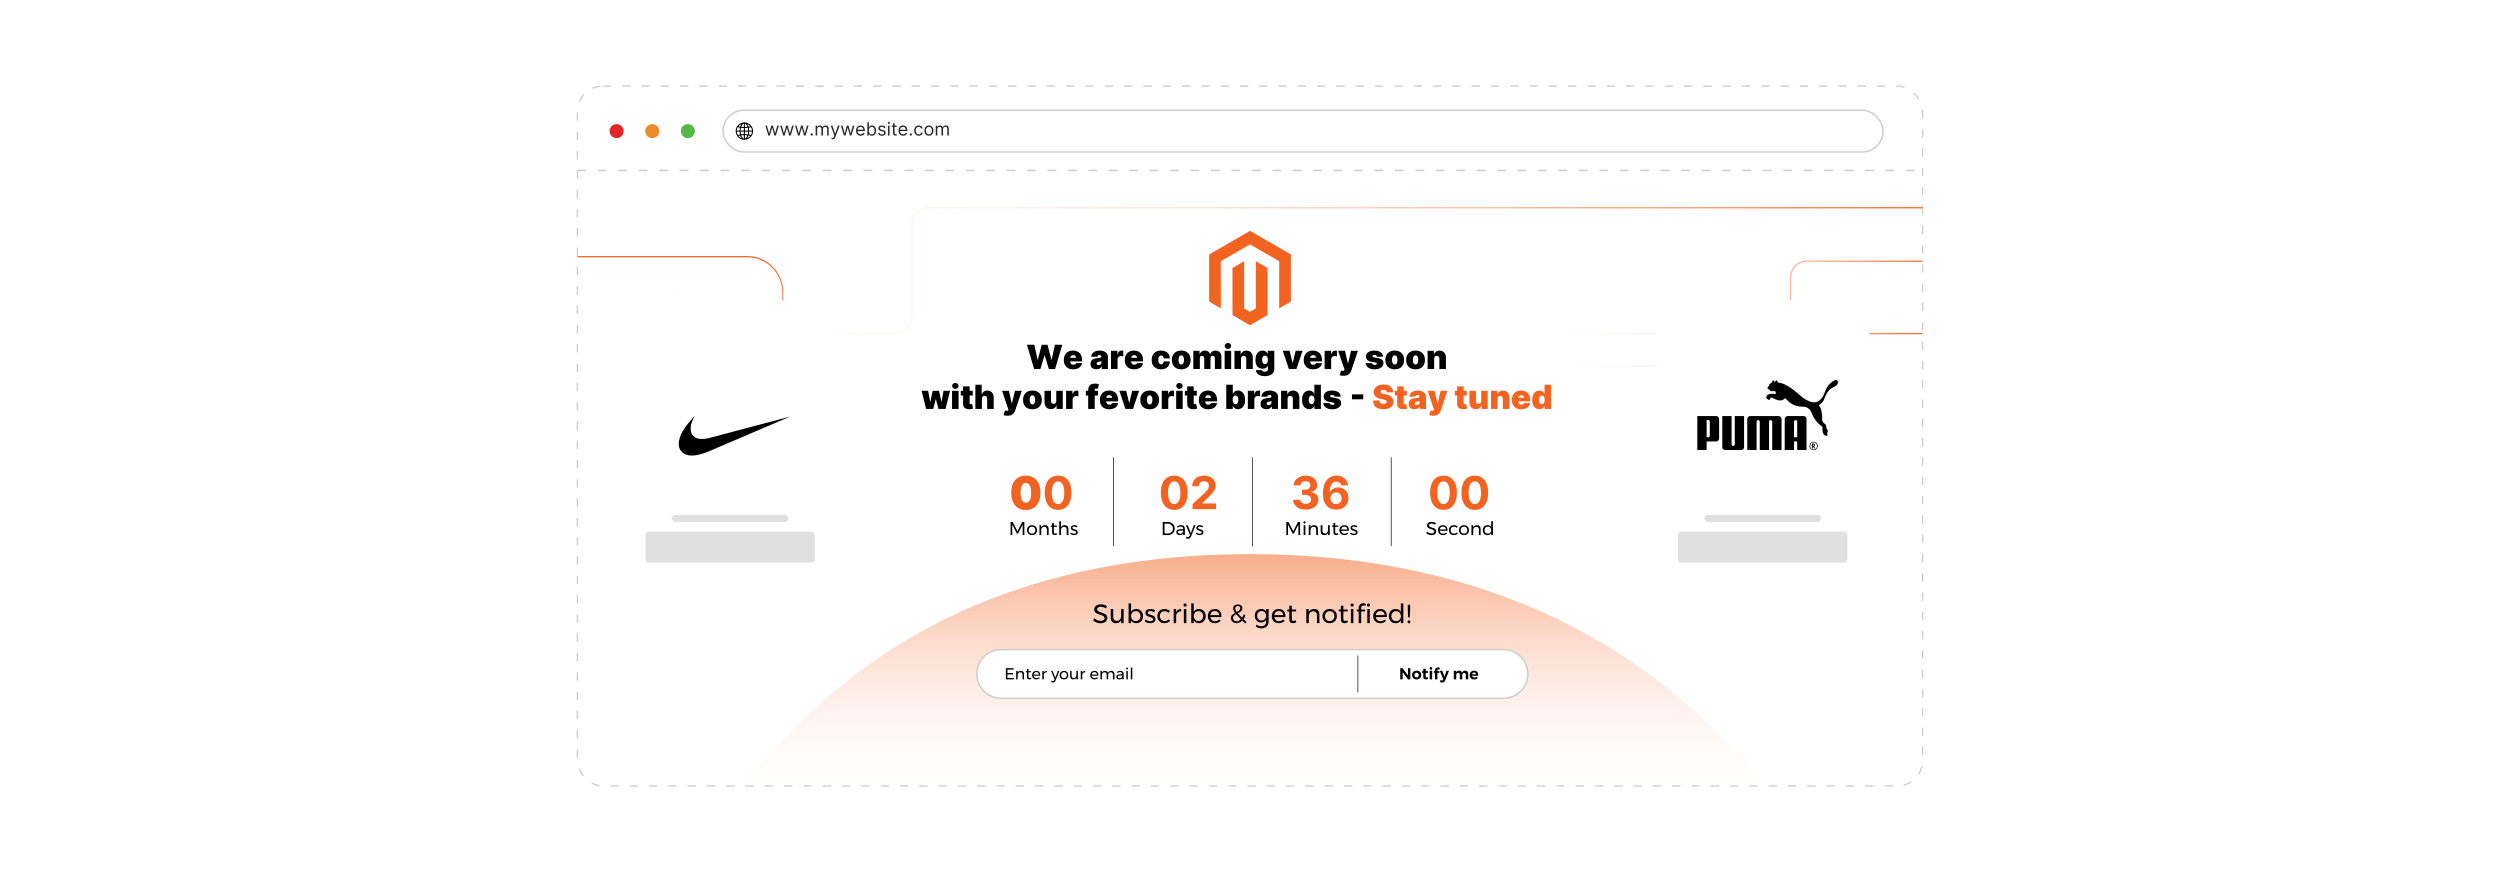 <?xml version="1.0" encoding="UTF-8"?><svg id="a" xmlns="http://www.w3.org/2000/svg" xmlns:xlink="http://www.w3.org/1999/xlink" viewBox="0 0 860 300"><defs><linearGradient id="b" x1="431.135" y1="278.455" x2="431.135" y2="156.358" gradientUnits="userSpaceOnUse"><stop offset="0" stop-color="#fff" stop-opacity="0"/><stop offset=".994" stop-color="#f26322"/></linearGradient><linearGradient id="c" x1="198.632" y1="93.127" x2="661.368" y2="93.127" xlink:href="#b"/><linearGradient id="d" x1="524.736" y1="107.908" x2="661.368" y2="107.908" xlink:href="#b"/><linearGradient id="e" x1="234.058" y1="173.847" x2="234.058" y2="88.092" xlink:href="#b"/><filter id="f" x="203.435" y="92.435" width="96" height="125" filterUnits="userSpaceOnUse"><feOffset dx="0" dy="0"/><feGaussianBlur result="g" stdDeviation="3.522"/><feFlood flood-color="#a0a0a0" flood-opacity=".3"/><feComposite in2="g" operator="in"/><feComposite in="SourceGraphic"/></filter><filter id="h" x="558.435" y="92.435" width="97" height="125" filterUnits="userSpaceOnUse"><feOffset dx="0" dy="0"/><feGaussianBlur result="i" stdDeviation="3.522"/><feFlood flood-color="#a0a0a0" flood-opacity=".3"/><feComposite in2="i" operator="in"/><feComposite in="SourceGraphic"/></filter></defs><rect x="198.632" y="29.616" width="462.735" height="240.768" rx="8.742" ry="8.742" fill="#fff" stroke="#ccc" stroke-dasharray="2.846 3.795" stroke-miterlimit="10" stroke-width=".474"/><line x1="198.632" y1="58.617" x2="661.368" y2="58.617" fill="#fff" stroke="#ccc" stroke-dasharray="3.013 4.018" stroke-miterlimit="10" stroke-width=".502"/><circle cx="212.114" cy="45.105" r="2.412" fill="#e12529"/><circle cx="224.369" cy="45.105" r="2.412" fill="#ea8a2b"/><circle cx="236.624" cy="45.105" r="2.412" fill="#57b547"/><rect x="248.708" y="37.935" width="399.075" height="14.341" rx="7.17" ry="7.17" fill="#fff" stroke="#ccc" stroke-miterlimit="10" stroke-width=".502"/><path d="M256.308,42.119l.328.05c1.181.223,2.136,1.18,2.36,2.36l.05.328c-.008.16.01.33,0,.489-.084,1.29-1.098,2.41-2.352,2.676-2.126.452-4.004-1.427-3.553-3.553.266-1.254,1.387-2.267,2.676-2.352h.489ZM255.888,42.504c-.481.149-.732.672-.898,1.112.001.01.033.016.042.017.283.032.571.043.856.048v-1.177ZM256.238,42.504v1.177c.3.002.6-.016.897-.053-.154-.445-.417-.974-.897-1.124ZM255.084,42.667c-.417.155-.78.439-1.06.78l.606.128c.092-.329.255-.634.455-.909ZM258.114,43.459c-.285-.345-.649-.636-1.072-.792.207.276.355.589.465.915l.607-.123ZM254.397,44.927c.017-.335.054-.668.127-.995l-.715-.183c-.215.355-.342.762-.368,1.178h.956ZM258.685,44.927c-.028-.351-.113-.709-.278-1.022-.015-.028-.066-.13-.089-.132l-.712.163c.066.327.109.657.123.991h.956ZM255.888,44.042c-.335-.002-.671-.025-1.002-.07-.078.312-.114.634-.128.956h1.13v-.886ZM256.238,44.042v.886h1.13c-.008-.318-.06-.631-.117-.944-.337.032-.674.064-1.014.058ZM254.397,45.277h-.956c.025.403.147.794.345,1.143l.739-.164c-.072-.322-.109-.649-.128-.979ZM255.888,45.277h-1.13c.019.312.048.625.128.927l1.003-.065v-.862ZM257.368,45.277h-1.13v.862l1.003.065c.078-.303.109-.615.127-.927ZM258.685,45.277h-.956c-.018.334-.06.664-.128.991l.717.164c.024-.002.075-.104.089-.132.165-.312.25-.67.278-1.022ZM255.888,46.501c-.26.001-.517.022-.775.046-.025.002-.115-.011-.122.018.095.274.223.543.407.768.124.151.294.302.489.344v-1.177ZM256.238,46.501v1.177c.196-.042.365-.193.489-.344.185-.226.313-.494.408-.769l-.897-.064ZM254.629,46.606c-.156.02-.313.048-.466.086-.029.007-.158.027-.151.058.296.348.663.64,1.095.798-.213-.282-.381-.601-.479-.943ZM258.114,46.745l-.616-.127c-.107.335-.266.651-.479.93.431-.16.806-.45,1.095-.804Z"/><path d="M264.313,46.629l-1.044-3.426h.553l.741,2.623h.036l.732-2.623h.562l.723,2.614h.036l.741-2.614h.553l-1.044,3.426h-.518l-.75-2.632h-.054l-.75,2.632h-.518Z" fill="#282828"/><path d="M269.417,46.629l-1.044-3.426h.553l.741,2.623h.036l.732-2.623h.562l.723,2.614h.036l.741-2.614h.553l-1.044,3.426h-.518l-.75-2.632h-.054l-.75,2.632h-.518Z" fill="#282828"/><path d="M274.521,46.629l-1.044-3.426h.553l.741,2.623h.036l.732-2.623h.562l.723,2.614h.036l.741-2.614h.553l-1.044,3.426h-.518l-.75-2.632h-.054l-.75,2.632h-.518Z" fill="#282828"/><path d="M279.231,46.665c-.11,0-.204-.04-.283-.118-.079-.079-.118-.173-.118-.283,0-.11.04-.205.118-.283.079-.079.173-.118.283-.118.11,0,.205.039.284.118.079.079.118.173.118.283,0,.073-.019.14-.055.201-.037.061-.085.11-.145.146-.06.037-.127.055-.202.055Z" fill="#282828"/><path d="M280.579,46.629v-3.426h.508v.536h.045c.071-.183.186-.326.346-.427.159-.102.35-.153.573-.153.226,0,.415.051.565.153.151.102.269.244.353.427h.036c.088-.177.219-.318.395-.423.175-.105.386-.157.631-.157.307,0,.557.096.752.287s.292.488.292.891v2.293h-.526v-2.293c0-.253-.069-.434-.207-.542-.138-.108-.301-.163-.488-.163-.241,0-.428.073-.56.218s-.198.328-.198.55v2.231h-.536v-2.347c0-.195-.063-.352-.19-.472s-.289-.18-.488-.18c-.137,0-.265.037-.383.109s-.213.174-.286.302c-.072.129-.108.277-.108.445v2.141h-.526Z" fill="#282828"/><path d="M286.378,47.914c-.089,0-.169-.007-.239-.021s-.118-.028-.145-.042l.134-.464c.128.033.241.045.339.036.098-.009.185-.052.262-.13.076-.078.146-.204.21-.378l.098-.268-1.267-3.444h.571l.946,2.731h.036l.946-2.731h.571l-1.454,3.926c-.065.177-.146.324-.243.44-.097.117-.208.204-.336.26-.127.056-.27.085-.429.085Z" fill="#282828"/><path d="M290.312,46.629l-1.044-3.426h.553l.741,2.623h.036l.732-2.623h.562l.723,2.614h.036l.741-2.614h.553l-1.044,3.426h-.518l-.75-2.632h-.054l-.75,2.632h-.518Z" fill="#282828"/><path d="M296.077,46.7c-.33,0-.615-.073-.854-.22-.238-.146-.422-.352-.551-.616-.128-.264-.193-.571-.193-.922,0-.351.065-.66.193-.929s.309-.478.54-.629c.231-.151.502-.227.811-.227.178,0,.354.03.529.089.174.059.332.156.475.289.143.133.256.309.341.528.085.218.127.488.127.807v.223h-2.641v-.455h2.106c0-.193-.039-.366-.115-.518-.076-.151-.185-.271-.326-.359-.14-.088-.306-.132-.496-.132-.209,0-.391.052-.543.155-.153.103-.27.237-.352.402-.082.165-.123.342-.123.531v.303c0,.259.045.477.135.657.09.179.215.315.376.408.161.093.347.14.56.14.138,0,.263-.02.376-.059.112-.04.209-.099.291-.179.082-.08.144-.179.19-.298l.508.143c-.053.172-.144.324-.27.454-.127.13-.283.231-.469.304-.185.072-.395.108-.626.108Z" fill="#282828"/><path d="M298.37,46.629v-4.568h.526v1.687h.044c.039-.06.093-.136.162-.229.069-.093.169-.176.299-.25.13-.074.307-.11.53-.11.288,0,.542.072.763.216s.392.349.515.613.185.577.185.937c0,.363-.061.677-.185.942s-.294.471-.513.616c-.219.145-.471.217-.756.217-.22,0-.397-.037-.529-.11s-.234-.158-.306-.252c-.071-.095-.126-.173-.165-.235h-.062v.526h-.508ZM298.887,44.916c0,.259.038.486.114.684.076.197.186.351.332.461.146.111.324.167.536.167.22,0,.404-.059.552-.175s.26-.274.335-.473c.075-.199.112-.42.112-.664,0-.241-.037-.459-.11-.653-.074-.194-.184-.348-.332-.461-.148-.114-.334-.171-.557-.171-.214,0-.394.054-.54.162-.145.107-.256.258-.33.45-.074.193-.111.417-.111.673Z" fill="#282828"/><path d="M304.624,43.97l-.473.134c-.029-.079-.073-.156-.13-.231s-.135-.137-.233-.186c-.098-.049-.224-.074-.377-.074-.21,0-.384.048-.523.144-.139.096-.209.218-.209.365,0,.131.048.234.143.31.095.076.244.139.446.19l.509.124c.306.075.535.188.685.34.15.152.226.349.226.588,0,.196-.056.372-.169.526s-.269.276-.47.366-.434.134-.7.134c-.35,0-.639-.076-.868-.228-.229-.151-.374-.373-.435-.665l.499-.125c.048.185.138.323.271.415.133.092.308.138.523.138.245,0,.44-.052.585-.157s.217-.231.217-.378c0-.119-.042-.219-.125-.3-.083-.081-.211-.142-.383-.182l-.571-.134c-.314-.074-.544-.19-.69-.347-.146-.157-.22-.353-.22-.59,0-.193.055-.364.164-.513.109-.148.259-.265.448-.35.19-.085.405-.127.646-.127.339,0,.606.074.8.223.194.148.332.345.414.589Z" fill="#282828"/><path d="M305.748,42.632c-.102,0-.191-.035-.264-.105-.074-.07-.111-.154-.111-.252s.037-.182.111-.252c.073-.07.162-.105.264-.105s.19.035.264.105.11.154.11.252-.037.182-.11.252-.162.105-.264.105ZM305.481,46.629v-3.426h.526v3.426h-.526Z" fill="#282828"/><path d="M308.46,43.203v.446h-1.775v-.446h1.775ZM307.203,42.382h.526v3.266c0,.149.022.26.066.334.043.074.1.123.169.147.069.025.142.037.22.037.058,0,.105-.003.143-.01.037-.006.067-.012.089-.017l.107.473c-.036.014-.085.027-.149.042s-.145.021-.243.021c-.148,0-.294-.032-.436-.096s-.259-.161-.352-.292c-.093-.13-.139-.296-.139-.495v-3.408Z" fill="#282828"/><path d="M310.691,46.7c-.33,0-.615-.073-.854-.22-.238-.146-.422-.352-.551-.616-.128-.264-.193-.571-.193-.922,0-.351.065-.66.193-.929s.309-.478.54-.629c.231-.151.502-.227.811-.227.178,0,.354.03.529.089.174.059.332.156.475.289.143.133.256.309.341.528.085.218.127.488.127.807v.223h-2.641v-.455h2.106c0-.193-.039-.366-.115-.518-.076-.151-.185-.271-.326-.359-.14-.088-.306-.132-.496-.132-.209,0-.391.052-.543.155-.153.103-.27.237-.352.402-.082.165-.123.342-.123.531v.303c0,.259.045.477.135.657.09.179.215.315.376.408.161.093.347.14.56.14.138,0,.263-.02.376-.059.112-.04.209-.099.291-.179.082-.08.144-.179.19-.298l.508.143c-.053.172-.144.324-.27.454-.127.13-.283.231-.469.304-.185.072-.395.108-.626.108Z" fill="#282828"/><path d="M313.296,46.665c-.11,0-.204-.04-.283-.118-.079-.079-.118-.173-.118-.283,0-.11.04-.205.118-.283.079-.079.173-.118.283-.118.11,0,.205.039.284.118.079.079.118.173.118.283,0,.073-.019.14-.055.201-.037.061-.085.11-.145.146-.06.037-.127.055-.202.055Z" fill="#282828"/><path d="M316.036,46.7c-.321,0-.598-.076-.83-.228-.232-.151-.411-.36-.535-.626-.125-.267-.188-.57-.188-.913,0-.348.065-.655.193-.922.128-.267.309-.476.54-.626.231-.151.502-.227.811-.227.241,0,.458.044.651.134s.352.214.475.374c.123.161.2.348.23.562h-.526c-.04-.156-.129-.295-.267-.416-.137-.122-.322-.182-.554-.182-.205,0-.385.053-.539.16s-.273.256-.359.448c-.086.193-.128.418-.128.677,0,.265.042.495.126.691s.203.349.357.457c.154.109.335.163.543.163.137,0,.261-.024.373-.071.112-.048.206-.116.283-.206.078-.089.132-.196.165-.321h.526c-.029.203-.102.384-.219.545-.117.162-.271.29-.462.384s-.413.142-.666.142Z" fill="#282828"/><path d="M319.542,46.7c-.309,0-.58-.074-.813-.221-.232-.147-.414-.353-.544-.618-.13-.265-.195-.574-.195-.928,0-.357.065-.668.195-.935.13-.266.311-.473.544-.62.233-.147.504-.221.813-.221.31,0,.581.074.813.221.233.147.415.354.544.62s.195.578.195.935c0,.354-.065.663-.195.928-.13.265-.311.47-.544.618-.232.147-.503.221-.813.221ZM319.542,46.227c.235,0,.428-.06.58-.181.152-.121.264-.279.337-.475s.109-.409.109-.638-.037-.442-.109-.64-.185-.357-.337-.479-.345-.183-.58-.183-.428.061-.58.183c-.152.122-.264.282-.337.479s-.109.411-.109.64.037.442.109.638.185.354.337.475c.151.12.345.181.58.181Z" fill="#282828"/><path d="M321.897,46.629v-3.426h.508v.536h.045c.071-.183.186-.326.346-.427.159-.102.35-.153.573-.153.226,0,.415.051.565.153.151.102.269.244.353.427h.036c.088-.177.219-.318.395-.423.175-.105.386-.157.631-.157.307,0,.557.096.752.287s.292.488.292.891v2.293h-.526v-2.293c0-.253-.069-.434-.207-.542-.138-.108-.301-.163-.488-.163-.241,0-.428.073-.56.218s-.198.328-.198.55v2.231h-.536v-2.347c0-.195-.063-.352-.19-.472s-.289-.18-.488-.18c-.137,0-.265.037-.383.109s-.213.174-.286.302c-.072.129-.108.277-.108.445v2.141h-.526Z" fill="#282828"/><path d="M255.796,270.383c35.9-46.476,90.25-79.766,174.204-79.766,83.531,0,141.287,33.837,176.474,79.767" fill="url(#b)"/><rect x="382.904" y="157.305" width=".229" height="30.565"/><rect x="430.681" y="157.305" width=".229" height="30.565"/><rect x="478.457" y="157.305" width=".229" height="30.565"/><path d="M517.196,223.47h-172.801c-4.625,0-8.374,3.749-8.374,8.374s3.749,8.374,8.374,8.374h172.801c4.625,0,8.374-3.749,8.374-8.374s-3.749-8.374-8.374-8.374Z" fill="#fff" stroke="#ccc" stroke-miterlimit="10" stroke-width=".502"/><rect x="467.004" y="225.455" width=".229" height="12.778"/><path d="M347.643,179.576h.731l1.638,3.153,1.627-3.153h.738v4.484h-.577l-.006-3.582-1.595,3.108h-.377l-1.608-3.108v3.582h-.571v-4.484Z"/><path d="M355.91,180.869c.262.146.467.349.615.607s.221.553.221.887c0,.334-.073.629-.221.89s-.353.464-.615.61c-.262.143-.562.216-.899.216-.342,0-.645-.073-.907-.216-.262-.146-.467-.349-.615-.607-.146-.257-.221-.556-.221-.893,0-.334.075-.629.221-.887.148-.257.353-.461.615-.607.262-.143.566-.216.907-.216.337,0,.637.073.899.216ZM354.418,181.324c-.173.105-.308.245-.404.426-.097.184-.145.388-.145.62,0,.235.048.445.145.626.095.184.23.327.404.426.173.102.37.152.593.152.218,0,.413-.051.585-.152.173-.099.308-.242.404-.426.097-.181.144-.391.144-.626,0-.232-.048-.435-.144-.62-.095-.181-.23-.321-.404-.426-.172-.102-.367-.153-.585-.153-.223,0-.419.051-.593.153Z"/><path d="M360.396,181.003c.227.232.34.553.34.963v2.094h-.596v-1.935c0-.286-.079-.508-.24-.667-.16-.162-.381-.241-.662-.241-.304.006-.55.102-.74.293-.189.191-.297.435-.323.74v1.811h-.596v-3.388h.596v.718c.226-.483.655-.728,1.288-.737.397,0,.709.114.934.349Z"/><path d="M363.618,183.835c-.261.169-.526.251-.794.251-.27,0-.488-.08-.653-.242-.167-.159-.251-.4-.251-.724v-1.879h-.48v-.454h.48v-.909h.602v.909h1.038v.454h-1.038v1.767c0,.191.035.324.103.404.068.083.17.124.307.124.162,0,.339-.054.526-.162l.16.461Z"/><path d="M367.199,181.003c.226.232.339.553.339.963v2.094h-.596v-1.935c0-.286-.079-.508-.24-.667-.161-.162-.381-.241-.663-.241-.329.006-.589.115-.782.334-.192.216-.288.499-.288.845v1.665h-.596v-4.751h.596v2.094c.226-.492.658-.74,1.294-.75.397,0,.709.114.936.349Z"/><path d="M369.987,181.216c-.168-.051-.329-.076-.483-.076-.18,0-.323.032-.432.099-.108.067-.164.168-.164.305s.062.241.183.311c.122.07.307.14.555.213.235.07.428.137.577.207.149.067.277.169.38.299.105.133.157.308.157.527,0,.318-.121.563-.362.728-.24.168-.54.251-.899.251-.251,0-.496-.041-.733-.121-.238-.083-.437-.197-.599-.347l.224-.435c.14.127.315.229.521.308.208.076.41.114.605.114.197,0,.354-.038.473-.108.121-.073.18-.184.18-.334,0-.156-.062-.27-.189-.346-.126-.076-.316-.153-.572-.232-.227-.064-.412-.127-.555-.194-.143-.067-.266-.162-.365-.293-.1-.127-.149-.292-.149-.499,0-.315.114-.553.345-.712.23-.156.52-.235.865-.235.205,0,.407.029.605.086s.37.137.516.235l-.218.455c-.142-.086-.295-.156-.466-.207Z"/><path d="M402.993,179.868c.351.194.628.461.83.804.2.34.3.725.3,1.147,0,.422-.102.804-.304,1.144-.203.343-.481.61-.836.804-.356.194-.752.292-1.192.292h-1.807v-4.484h1.826c.435,0,.83.099,1.182.293ZM402.672,183.285c.254-.146.454-.347.602-.601.148-.257.221-.543.221-.858,0-.321-.074-.61-.224-.864-.149-.257-.353-.461-.612-.607-.259-.146-.545-.219-.861-.219h-1.198v3.369h1.224c.311,0,.594-.073.848-.219Z"/><path d="M407.012,184.06v-.473c-.253.334-.647.499-1.186.499-.235,0-.44-.045-.618-.134-.176-.089-.313-.213-.41-.372-.095-.159-.144-.337-.144-.531,0-.305.113-.543.337-.722s.537-.267.939-.273h1.076v-.159c0-.238-.074-.426-.221-.556-.148-.13-.362-.194-.644-.194-.342,0-.69.121-1.044.365l-.251-.41c.245-.159.469-.273.677-.343.206-.07.453-.105.739-.105.423,0,.75.102.981.311.23.206.348.496.353.868l.006,2.228h-.589ZM406.655,183.39c.194-.133.311-.311.349-.534v-.34h-.993c-.269,0-.469.041-.599.124-.131.079-.196.207-.196.385,0,.175.067.311.199.416.132.102.31.153.532.153.277,0,.513-.067.707-.203Z"/><path d="M409.3,185.131c-.176.131-.384.197-.625.197-.144,0-.276-.022-.396-.064-.121-.045-.235-.108-.346-.201l.256-.467c.149.108.302.162.455.162.257,0,.448-.146.577-.435l.129-.302-1.403-3.35h.628l1.076,2.714,1.019-2.714h.609l-1.549,3.868c-.108.261-.25.458-.428.591Z"/><path d="M413.195,181.216c-.169-.051-.329-.076-.483-.076-.18,0-.323.032-.432.099-.108.067-.163.168-.163.305s.062.241.183.311c.122.07.307.14.555.213.235.07.428.137.577.207.149.067.276.169.38.299.105.133.157.308.157.527,0,.318-.121.563-.362.728-.24.168-.54.251-.899.251-.251,0-.496-.041-.733-.121-.238-.083-.437-.197-.599-.347l.224-.435c.14.127.315.229.521.308.208.076.41.114.606.114.197,0,.354-.038.473-.108.121-.073.179-.184.179-.334,0-.156-.062-.27-.189-.346-.125-.076-.316-.153-.572-.232-.227-.064-.412-.127-.555-.194-.143-.067-.265-.162-.365-.293-.1-.127-.149-.292-.149-.499,0-.315.115-.553.345-.712.231-.156.52-.235.864-.235.205,0,.407.029.606.086.199.057.37.137.516.235l-.218.455c-.142-.086-.296-.156-.466-.207Z"/><path d="M442.497,179.576h.731l1.64,3.153,1.627-3.153h.737v4.484h-.579l-.006-3.582-1.595,3.108h-.375l-1.608-3.108v3.582h-.572v-4.484Z"/><path d="M449.015,179.43c.07.073.105.165.105.276,0,.108-.035.201-.105.273-.07.073-.159.108-.267.108-.105,0-.194-.035-.264-.108-.07-.073-.108-.165-.108-.273,0-.111.038-.203.108-.276.07-.073.159-.108.264-.108.108,0,.197.035.267.108ZM448.456,180.672h.594v3.388h-.594v-3.388Z"/><path d="M453.027,181.003c.229.232.34.553.34.963v2.094h-.594v-1.935c0-.286-.079-.508-.241-.667-.159-.162-.381-.241-.661-.241-.305.006-.55.102-.741.293-.19.191-.299.435-.324.74v1.811h-.594v-3.388h.594v.718c.226-.483.655-.728,1.287-.737.397,0,.709.114.935.349Z"/><path d="M457.428,180.672v3.388h-.604v-.718c-.222.483-.638.728-1.255.738-.391,0-.699-.117-.922-.349s-.334-.553-.334-.963v-2.095h.604v1.936c0,.286.076.508.232.667.156.159.372.241.645.241.315-.006.566-.117.75-.337.188-.219.28-.502.28-.842v-1.665h.604Z"/><path d="M460.406,183.835c-.26.169-.524.251-.794.251s-.486-.08-.655-.242c-.165-.159-.248-.4-.248-.724v-1.879h-.48v-.454h.48v-.909h.601v.909h1.04v.454h-1.04v1.767c0,.191.035.324.102.404.07.083.172.124.308.124.162,0,.337-.054.524-.162l.162.461Z"/><path d="M463.635,181.117c.267.308.404.741.404,1.29,0,.086-.003.149-.009.191h-2.676c.048.305.175.547.381.725.207.181.461.27.766.27.2,0,.388-.038.559-.108.175-.073.324-.175.451-.308l.327.34c-.165.178-.369.318-.601.417-.235.099-.496.146-.782.146-.334,0-.629-.07-.886-.213-.261-.143-.461-.347-.604-.607-.143-.26-.213-.556-.213-.89s.07-.629.213-.887c.143-.257.343-.461.601-.61.254-.146.546-.219.877-.219.524,0,.922.156,1.192.464ZM463.498,182.137c-.016-.305-.117-.55-.308-.724-.188-.178-.435-.267-.74-.267-.299,0-.55.089-.747.27-.201.178-.318.419-.356.722h2.151Z"/><path d="M466.238,181.216c-.168-.051-.33-.076-.483-.076-.181,0-.324.032-.432.099-.111.067-.165.168-.165.305s.06.241.184.311c.121.07.305.14.553.213.235.07.426.137.575.207.149.067.277.169.381.299.105.133.159.308.159.527,0,.318-.121.563-.362.728-.241.168-.543.251-.899.251-.254,0-.499-.041-.734-.121-.238-.083-.438-.197-.6-.347l.226-.435c.14.127.315.229.521.308.206.076.41.114.607.114.194,0,.353-.038.473-.108.117-.073.178-.184.178-.334,0-.156-.064-.27-.188-.346-.127-.076-.318-.153-.575-.232-.226-.064-.41-.127-.553-.194-.143-.067-.264-.162-.365-.293-.099-.127-.149-.292-.149-.499,0-.315.114-.553.346-.712.229-.156.518-.235.865-.235.203,0,.407.029.604.086.2.057.372.137.515.235l-.216.455c-.14-.086-.296-.156-.464-.207Z"/><path d="M493.065,180.215c-.223-.067-.429-.099-.617-.099-.26,0-.47.048-.626.149-.156.099-.232.239-.232.413,0,.159.044.286.14.388.095.099.21.178.347.235.137.06.327.127.569.203.305.092.55.184.737.27.188.083.35.21.48.378.133.172.2.394.2.671,0,.257-.07.48-.21.674-.14.191-.334.34-.582.445-.251.105-.537.156-.861.156-.33,0-.651-.064-.963-.191-.311-.131-.578-.299-.807-.515l.276-.531c.213.21.455.372.722.483.267.115.524.172.779.172.299,0,.534-.06.706-.178.175-.118.26-.277.26-.477,0-.159-.048-.289-.14-.391-.095-.102-.213-.184-.356-.242-.143-.06-.337-.127-.582-.2-.299-.089-.54-.178-.728-.264-.188-.083-.347-.21-.477-.375-.13-.168-.197-.388-.197-.661,0-.238.067-.451.2-.636.13-.181.318-.324.556-.423.239-.095.515-.146.833-.146.27,0,.531.041.791.117.257.079.486.188.686.318l-.254.55c-.21-.13-.426-.229-.651-.295Z"/><path d="M497.533,181.117c.267.308.404.741.404,1.29,0,.086-.003.149-.01.191h-2.676c.048.305.175.547.381.725.207.181.461.27.766.27.2,0,.388-.038.559-.108.175-.073.324-.175.451-.308l.327.34c-.165.178-.368.318-.6.417-.235.099-.496.146-.782.146-.334,0-.629-.07-.886-.213-.261-.143-.461-.347-.604-.607-.143-.26-.213-.556-.213-.89s.07-.629.213-.887c.143-.257.343-.461.601-.61.254-.146.547-.219.877-.219.525,0,.922.156,1.192.464ZM497.397,182.137c-.016-.305-.117-.55-.308-.724-.188-.178-.435-.267-.74-.267-.299,0-.55.089-.747.27-.2.178-.318.419-.356.722h2.151Z"/><path d="M500.162,181.184c-.223,0-.42.051-.595.146-.172.098-.308.238-.407.416-.098.181-.146.388-.146.623s.048.442.143.62c.098.181.229.321.397.419.169.102.362.153.582.153.216,0,.413-.038.588-.108.175-.073.321-.178.435-.315l.34.347c-.153.191-.349.337-.585.442-.238.102-.505.153-.804.153-.33,0-.623-.073-.877-.216-.257-.146-.458-.349-.601-.607-.143-.257-.213-.553-.213-.887s.07-.629.213-.89c.143-.261.343-.464.601-.61.254-.143.547-.216.877-.216.286,0,.543.044.772.13.226.089.419.216.572.381l-.327.41c-.27-.261-.591-.391-.966-.391Z"/><path d="M504.513,180.869c.264.146.467.349.613.607.149.257.223.553.223.887,0,.334-.073.629-.223.89-.146.261-.349.464-.613.61-.264.143-.563.216-.899.216-.343,0-.645-.073-.906-.216-.264-.146-.471-.349-.617-.607-.146-.257-.219-.556-.219-.893,0-.334.073-.629.219-.887.146-.257.353-.461.617-.607.261-.143.562-.216.906-.216.337,0,.636.073.899.216ZM503.019,181.324c-.172.105-.305.245-.404.426-.095.184-.143.388-.143.62,0,.235.048.445.143.626.098.184.232.327.404.426.175.102.372.152.594.152.216,0,.413-.051.585-.152.175-.099.308-.242.404-.426.095-.181.146-.391.146-.626,0-.232-.051-.435-.146-.62-.095-.181-.229-.321-.404-.426-.172-.102-.369-.153-.585-.153-.223,0-.419.051-.594.153Z"/><path d="M508.997,181.003c.226.232.34.553.34.963v2.094h-.594v-1.935c0-.286-.083-.508-.241-.667-.159-.162-.381-.241-.665-.241-.302.006-.55.102-.737.293-.191.191-.299.435-.324.74v1.811h-.598v-3.388h.598v.718c.226-.483.654-.728,1.287-.737.397,0,.709.114.934.349Z"/><path d="M513.561,179.309v4.751h-.594v-.674c-.13.229-.302.401-.518.524-.216.121-.464.181-.75.181-.321,0-.604-.073-.852-.219-.245-.149-.435-.353-.572-.616-.137-.264-.203-.563-.203-.899,0-.334.067-.629.203-.887.137-.26.327-.461.572-.607.248-.143.527-.216.842-.216.293,0,.547.06.763.178.219.121.391.292.515.518v-2.034h.594ZM512.41,183.424c.175-.102.308-.245.407-.429.099-.181.149-.388.149-.62,0-.235-.051-.445-.149-.629-.099-.181-.232-.324-.407-.429-.172-.102-.369-.153-.591-.153-.223,0-.419.054-.594.156-.172.105-.308.251-.407.432-.099.184-.146.391-.146.623s.048.438.146.62c.098.184.235.327.407.429.175.105.372.156.594.156.222,0,.419-.051.591-.156Z"/><path d="M379.512,208.863c-.321-.095-.615-.143-.884-.143-.372,0-.671.073-.893.216-.223.143-.334.34-.334.591,0,.226.067.41.202.553.133.143.299.257.494.34.196.08.467.178.814.286.434.134.785.264,1.054.385.267.124.496.305.685.543.189.241.284.562.284.957,0,.365-.1.687-.297.963-.199.273-.477.486-.833.636-.357.149-.767.222-1.232.222-.469,0-.926-.092-1.371-.273-.447-.184-.831-.426-1.154-.731l.394-.76c.305.299.647.527,1.028.69.381.162.752.242,1.112.242.428,0,.764-.083,1.011-.251.248-.169.372-.394.372-.68,0-.226-.068-.413-.202-.559-.135-.146-.303-.264-.508-.346-.203-.086-.48-.181-.828-.286-.428-.127-.774-.251-1.042-.375-.269-.121-.496-.302-.682-.54-.186-.235-.28-.55-.28-.941,0-.343.095-.645.284-.906.189-.264.454-.464.796-.604.342-.14.738-.21,1.189-.21.385,0,.761.054,1.13.168.37.111.698.264.984.451l-.365.788c-.299-.191-.609-.331-.928-.426Z"/><path d="M386.535,209.517v4.84h-.86v-1.023c-.318.686-.915,1.039-1.794,1.052-.561,0-1.001-.169-1.317-.499-.318-.334-.477-.791-.477-1.379v-2.991h.861v2.762c0,.41.111.728.334.957.222.229.529.343.92.343.451-.006.809-.165,1.074-.48.265-.315.399-.715.399-1.201v-2.381h.86Z"/><path d="M392.088,209.8c.354.207.628.499.823.871.195.372.294.798.294,1.281,0,.473-.097.896-.289,1.268-.192.369-.464.655-.814.858-.351.206-.751.308-1.204.308-.408,0-.767-.086-1.079-.257-.311-.172-.555-.413-.733-.731v.96h-.85v-6.788h.85v2.908c.178-.318.419-.559.728-.731.308-.172.664-.257,1.066-.257.451,0,.854.105,1.208.311ZM391.553,213.423c.248-.146.44-.349.577-.614.137-.261.207-.556.207-.886,0-.324-.072-.617-.211-.877-.14-.264-.332-.467-.577-.613-.243-.146-.521-.219-.833-.219-.31,0-.59.073-.838.219-.246.146-.44.349-.58.613-.141.261-.211.553-.211.877,0,.337.07.632.211.893.14.257.334.461.58.607.248.146.528.219.838.219.311,0,.591-.073.837-.219Z"/><path d="M396.376,210.296c-.241-.073-.472-.111-.691-.111-.256,0-.463.048-.618.143-.156.095-.234.239-.234.432,0,.197.087.343.262.445.173.102.437.203.791.308.336.095.609.194.823.292.213.095.394.241.543.429.151.191.226.438.226.75,0,.458-.173.804-.518,1.042-.345.239-.772.359-1.286.359-.359,0-.709-.06-1.047-.175-.339-.117-.625-.28-.857-.496l.321-.62c.202.181.449.327.745.439.295.108.585.165.864.165.281,0,.507-.054.678-.156.17-.105.256-.264.256-.477,0-.219-.09-.384-.27-.492-.18-.111-.453-.223-.819-.331-.324-.092-.588-.184-.793-.28-.203-.095-.378-.232-.521-.417-.143-.181-.214-.419-.214-.712,0-.455.165-.791.494-1.017.329-.226.74-.34,1.235-.34.294,0,.582.041.864.124.284.083.529.194.737.334l-.311.651c-.202-.124-.422-.219-.663-.292Z"/><path d="M400.617,210.248c-.318,0-.599.07-.847.21-.246.143-.44.34-.58.598-.142.254-.211.55-.211.886,0,.334.068.633.207.887.137.257.326.458.567.601.24.143.516.213.828.213s.591-.051.842-.156c.25-.102.456-.251.621-.448l.485.496c-.219.273-.499.483-.838.632-.339.146-.722.219-1.147.219-.47,0-.888-.105-1.254-.311s-.651-.496-.857-.864c-.203-.369-.305-.791-.305-1.268s.102-.899.305-1.271c.205-.372.491-.664.857-.871s.784-.311,1.254-.311c.408,0,.775.064,1.103.188.326.127.599.308.818.547l-.467.585c-.385-.372-.844-.559-1.381-.559Z"/><path d="M405.275,209.768c.292-.178.64-.273,1.042-.28v.823c-.494-.016-.893.111-1.198.385-.305.277-.48.645-.521,1.109v2.552h-.852v-4.84h.852v1.042c.157-.346.383-.61.677-.791Z"/><path d="M408.043,207.741c.1.105.151.235.151.394s-.051.289-.151.394c-.1.105-.227.156-.38.156s-.28-.051-.38-.156c-.1-.105-.151-.235-.151-.394s.051-.289.151-.394c.1-.102.227-.156.38-.156s.28.054.38.156ZM407.242,209.517h.852v4.84h-.852v-4.84Z"/><path d="M413.646,209.8c.354.207.627.499.823.871s.294.798.294,1.281c0,.473-.097.896-.289,1.268-.192.369-.464.655-.814.858-.351.206-.752.308-1.205.308-.408,0-.767-.086-1.079-.257-.311-.172-.555-.413-.733-.731v.96h-.85v-6.788h.85v2.908c.178-.318.419-.559.728-.731.308-.172.664-.257,1.067-.257.451,0,.853.105,1.208.311ZM413.11,213.423c.248-.146.44-.349.577-.614.137-.261.206-.556.206-.886,0-.324-.071-.617-.211-.877-.14-.264-.332-.467-.577-.613-.243-.146-.521-.219-.833-.219-.31,0-.59.073-.837.219-.246.146-.44.349-.58.613-.141.261-.211.553-.211.877,0,.337.07.632.211.893.14.257.334.461.58.607.248.146.527.219.837.219.311,0,.591-.073.837-.219Z"/><path d="M419.595,210.153c.385.442.577,1.058.577,1.843,0,.124-.003.213-.009.277h-3.825c.067.432.248.775.543,1.033.297.257.661.384,1.095.384.286,0,.553-.051.799-.156.248-.105.463-.251.645-.439l.467.483c-.238.257-.524.454-.86.594-.336.143-.709.213-1.117.213-.475,0-.898-.102-1.266-.308-.37-.203-.656-.493-.861-.865-.203-.372-.305-.794-.305-1.271s.102-.899.305-1.268c.205-.369.491-.658.857-.868.365-.213.783-.318,1.254-.318.75,0,1.317.223,1.702.664ZM419.403,211.612c-.024-.439-.172-.785-.44-1.04-.267-.251-.622-.378-1.06-.378-.428,0-.784.127-1.067.385-.284.257-.453.6-.508,1.033h3.075Z"/><path d="M428.378,214.494l-1.042-1.024c-.288.299-.596.528-.929.687-.332.159-.676.238-1.028.238-.361,0-.69-.076-.988-.229-.3-.153-.535-.365-.71-.639-.173-.27-.261-.572-.261-.909,0-.416.127-.76.38-1.03s.603-.524,1.049-.763c-.221-.289-.381-.553-.486-.791-.103-.241-.156-.48-.156-.712,0-.413.149-.753.45-1.014.299-.264.685-.394,1.162-.394.458,0,.83.121,1.116.365.288.245.431.559.431.944,0,.273-.072.515-.214.728-.144.21-.324.391-.54.54s-.489.308-.819.48c.305.353.796.864,1.473,1.535.243-.372.448-.773.614-1.208l.567.422c-.189.451-.421.871-.696,1.262l1.079,1.052-.448.458ZM426.869,213.004c-.72-.715-1.272-1.29-1.656-1.729-.342.188-.606.385-.791.585-.186.201-.28.435-.28.706,0,.34.122.62.365.842.245.219.543.327.898.327.505,0,.993-.245,1.464-.731ZM425.423,210.534c.408-.216.718-.416.93-.607.21-.188.314-.419.314-.693,0-.232-.076-.419-.229-.559-.152-.14-.356-.21-.612-.21-.281,0-.505.079-.674.241-.167.162-.251.365-.251.61,0,.334.173.74.521,1.217Z"/><path d="M436.403,209.517v4.348c0,.461-.102.868-.307,1.214-.205.349-.493.616-.864.801-.372.188-.806.28-1.3.28-.714,0-1.378-.226-1.994-.677l.375-.623c.238.197.485.34.74.435.257.095.537.143.842.143.5,0,.899-.14,1.198-.422.3-.28.45-.655.45-1.125v-.677c-.172.293-.404.521-.696.683-.292.159-.628.241-1.006.241-.434,0-.817-.098-1.149-.299-.332-.197-.591-.473-.774-.826-.183-.356-.273-.76-.273-1.217,0-.451.091-.852.273-1.198.183-.349.442-.62.774-.817.332-.194.715-.293,1.149-.293.383,0,.72.079,1.011.239.289.159.519.384.691.677v-.887h.86ZM434.801,213.242c.232-.14.413-.334.545-.582.131-.248.197-.527.197-.839,0-.315-.067-.598-.197-.846-.132-.248-.313-.438-.545-.582-.232-.14-.498-.21-.796-.21s-.566.07-.801.21c-.233.143-.42.334-.553.582-.133.248-.202.531-.202.846.006.477.153.868.44,1.173.286.305.658.458,1.115.458.299,0,.564-.07.796-.21Z"/><path d="M441.601,210.153c.385.442.578,1.058.578,1.843,0,.124-.003.213-.009.277h-3.827c.067.432.248.775.543,1.033.299.257.661.384,1.097.384.286,0,.553-.051.798-.156.248-.105.464-.251.645-.439l.467.483c-.239.257-.525.454-.858.594-.337.143-.709.213-1.119.213-.473,0-.896-.102-1.265-.308-.372-.203-.658-.493-.863-.865-.203-.372-.305-.794-.305-1.271s.102-.899.305-1.268c.205-.369.491-.658.857-.868.365-.213.785-.318,1.255-.318.75,0,1.316.223,1.7.664ZM441.41,211.612c-.025-.439-.172-.785-.442-1.04-.267-.251-.62-.378-1.058-.378-.429,0-.785.127-1.068.385-.283.257-.451.6-.509,1.033h3.076Z"/><path d="M445.939,214.037c-.372.238-.75.359-1.135.359-.385,0-.696-.114-.934-.343-.239-.229-.356-.575-.356-1.04v-2.682h-.686v-.648h.686v-1.3h.861v1.3h1.481v.648h-1.481v2.527c0,.267.048.461.146.575.095.118.241.175.438.175.232,0,.48-.076.75-.229l.229.658Z"/><path d="M453.395,209.988c.324.334.483.791.483,1.38v2.99h-.849v-2.765c0-.407-.114-.725-.343-.954-.229-.229-.543-.343-.947-.343-.432.006-.785.143-1.058.416-.27.27-.422.623-.461,1.055v2.59h-.852v-4.84h.852v1.024c.325-.687.938-1.04,1.84-1.052.566,0,1.01.169,1.335.499Z"/><path d="M458.7,209.8c.375.207.667.496.877.864.213.369.318.791.318,1.268s-.105.899-.318,1.271c-.21.372-.502.664-.877.871-.375.207-.804.311-1.287.311-.486,0-.918-.105-1.294-.311-.375-.207-.667-.496-.877-.864-.213-.369-.318-.795-.318-1.278,0-.477.105-.899.318-1.268.21-.368.502-.658.877-.864.375-.207.807-.311,1.294-.311.483,0,.912.105,1.287.311ZM456.567,210.452c-.248.146-.438.349-.575.607-.137.261-.207.553-.207.884,0,.334.07.636.207.896.137.264.327.464.575.61.248.143.531.213.846.213.311,0,.591-.07.839-.213.248-.146.439-.346.575-.61.137-.261.207-.562.207-.896,0-.33-.07-.623-.207-.884-.137-.257-.327-.461-.575-.607s-.527-.222-.839-.222c-.315,0-.598.076-.846.222Z"/><path d="M463.68,214.037c-.372.238-.75.359-1.135.359-.385,0-.696-.114-.935-.343-.238-.229-.356-.575-.356-1.04v-2.682h-.687v-.648h.687v-1.3h.858v1.3h1.484v.648h-1.484v2.527c0,.267.051.461.146.575.098.118.245.175.442.175.232,0,.48-.076.75-.229l.229.658Z"/><path d="M465.514,207.741c.102.105.149.235.149.394s-.048.289-.149.394c-.102.105-.229.156-.381.156s-.277-.051-.378-.156c-.102-.105-.153-.235-.153-.394s.051-.289.153-.394c.102-.102.226-.156.378-.156s.28.054.381.156ZM464.713,209.517h.852v4.84h-.852v-4.84Z"/><path d="M468.457,208.475c-.146.133-.219.324-.219.575v.632h1.335v.648h-1.335v4.027h-.852v-4.027h-.633v-.648h.633v-.521c0-.356.073-.654.222-.902s.347-.432.591-.559c.245-.124.505-.188.788-.188.267,0,.547.073.842.219l-.203.696c-.219-.102-.426-.156-.623-.156-.219,0-.4.07-.546.203ZM471.151,207.741c.099.105.149.235.149.394s-.051.289-.149.394c-.102.105-.229.156-.381.156-.153,0-.28-.051-.378-.156-.102-.105-.153-.235-.153-.394s.051-.289.153-.394c.099-.102.226-.156.378-.156.153,0,.28.054.381.156ZM470.351,209.517h.848v4.84h-.848v-4.84Z"/><path d="M476.5,210.153c.385.442.575,1.058.575,1.843,0,.124-.003.213-.009.277h-3.823c.067.432.248.775.543,1.033.295.257.661.384,1.093.384.286,0,.553-.051.801-.156.248-.105.464-.251.645-.439l.467.483c-.239.257-.524.454-.861.594-.334.143-.706.213-1.115.213-.477,0-.899-.102-1.268-.308-.369-.203-.655-.493-.858-.865-.206-.372-.308-.794-.308-1.271s.102-.899.308-1.268c.203-.369.489-.658.855-.868.365-.213.785-.318,1.252-.318.75,0,1.319.223,1.703.664ZM476.307,211.612c-.022-.439-.169-.785-.439-1.04-.267-.251-.623-.378-1.062-.378-.426,0-.782.127-1.065.385-.283.257-.455.6-.509,1.033h3.074Z"/><path d="M482.749,207.569v6.788h-.849v-.96c-.184.321-.429.572-.737.744-.308.175-.667.261-1.074.261-.458,0-.864-.105-1.214-.315-.349-.21-.623-.502-.82-.877-.194-.375-.293-.804-.293-1.287,0-.477.099-.896.293-1.268.197-.369.47-.655.82-.864.35-.207.753-.311,1.205-.311.413,0,.775.086,1.087.257.311.172.556.419.734.74v-2.908h.849ZM481.109,213.452c.245-.146.438-.349.578-.614.143-.261.213-.559.213-.886,0-.337-.07-.636-.213-.896-.14-.264-.334-.467-.578-.614-.248-.146-.531-.219-.849-.219-.318,0-.598.073-.845.223-.248.149-.442.356-.582.62-.14.261-.21.556-.21.887,0,.327.07.626.21.886.14.264.334.467.582.614.248.146.527.219.845.219.318,0,.601-.073.849-.219Z"/><path d="M485.034,213.535c.095.099.143.222.143.375s-.048.28-.143.378c-.095.102-.213.153-.353.153s-.261-.051-.356-.153c-.098-.098-.146-.226-.146-.378s.048-.276.146-.375c.095-.099.216-.146.356-.146s.257.048.353.146ZM484.271,208.043h.823v1.567l-.14,2.781h-.556l-.127-2.781v-1.567Z"/><path d="M484.344,229.854h.823v3.842h-.791l-1.859-2.47v2.47h-.83v-3.842h.791l1.865,2.482v-2.482Z"/><path d="M488.158,230.903c.238.124.423.299.556.527.13.226.197.489.197.788s-.067.559-.197.788c-.133.229-.318.407-.556.534-.241.124-.518.188-.826.188-.315,0-.594-.064-.833-.188-.241-.127-.426-.305-.556-.534-.133-.229-.2-.489-.2-.788s.067-.563.2-.788c.13-.229.315-.404.556-.527.238-.124.518-.188.833-.188.308,0,.585.064.826.188ZM486.794,231.643c-.137.149-.206.347-.206.588s.07.435.206.588c.137.149.318.222.537.222.216,0,.391-.073.528-.222.14-.153.207-.347.207-.588s-.067-.439-.207-.588c-.137-.149-.311-.226-.528-.226-.219,0-.401.076-.537.226Z"/><path d="M491.301,233.531c-.108.067-.232.117-.365.153-.133.035-.267.051-.404.051-.273,0-.496-.079-.671-.235-.172-.159-.257-.384-.257-.677v-1.367h-.41v-.582h.41v-.814h.842v.814h.801v.588h-.801v1.217c0,.229.089.343.267.343.124,0,.264-.038.413-.111l.175.62Z"/><path d="M492.563,229.562c.086.089.127.203.127.34,0,.14-.041.254-.127.34-.086.089-.197.133-.334.133-.131,0-.242-.045-.327-.133-.086-.092-.127-.203-.127-.34s.041-.251.127-.34c.086-.086.197-.131.327-.131.136,0,.248.045.334.131ZM491.813,230.744h.846v2.952h-.846v-2.952Z"/><path d="M494.565,230.369c-.063.06-.098.146-.098.257v.248h.699v.588h-.699v2.234h-.839v-2.234h-.394v-.588h.394v-.28c0-.213.048-.394.146-.547.095-.153.226-.267.391-.346.165-.08.349-.118.55-.118.191,0,.385.041.582.121l-.127.658c-.054-.022-.111-.041-.175-.057-.064-.016-.121-.025-.175-.025-.102,0-.187.032-.254.089Z"/><path d="M496.071,234.8c-.156,0-.299-.022-.426-.067-.131-.048-.255-.121-.375-.219l.356-.607c.13.105.257.159.385.159.181,0,.311-.089.391-.264l.083-.165-1.224-2.892h.871l.775,2.031.696-2.031h.846l-1.294,3.283c-.207.515-.566.772-1.084.772Z"/><path d="M504.786,231.014c.194.203.289.48.289.826v1.856h-.839v-1.608c0-.191-.054-.34-.156-.445-.102-.105-.242-.159-.417-.159-.2.003-.359.073-.477.213-.117.14-.178.318-.178.537v1.462h-.839v-1.608c0-.188-.051-.334-.149-.442-.102-.108-.241-.162-.416-.162-.2.003-.362.073-.48.213-.117.14-.178.318-.178.537v1.462h-.846v-2.952h.846v.508c.203-.353.537-.534.998-.543.251,0,.461.06.632.178.172.121.296.289.369.502.095-.223.232-.391.413-.502.181-.114.397-.175.651-.178.324,0,.585.102.775.305Z"/><path d="M508.158,231.129c.248.273.372.655.372,1.147,0,.086-.003.156-.006.2h-2.12c.048.188.14.334.277.439.133.105.296.156.486.156.14,0,.273-.025.4-.079.131-.054.245-.13.347-.232l.445.448c-.149.169-.331.299-.547.388-.213.089-.451.134-.715.134-.311,0-.585-.06-.817-.184-.232-.127-.41-.302-.537-.527-.127-.229-.191-.489-.191-.785,0-.302.067-.566.194-.794.127-.229.308-.407.537-.531.232-.127.496-.191.791-.191.477,0,.836.137,1.084.413ZM507.732,231.977c-.006-.194-.07-.349-.188-.467-.115-.114-.27-.175-.464-.175-.184,0-.337.057-.461.175-.121.115-.2.27-.232.467h1.344Z"/><path d="M346.024,229.857h2.67v.477h-2.142v1.185h1.916v.477h-1.916v1.227h2.207v.477h-2.735v-3.842Z"/><path d="M351.977,231.078c.194.2.291.477.291.826v1.796h-.512v-1.659c0-.245-.068-.435-.205-.572-.138-.137-.327-.207-.569-.207-.259.003-.47.086-.634.251-.162.162-.255.372-.277.632v1.554h-.512v-2.905h.512v.616c.194-.413.561-.626,1.103-.632.34,0,.607.099.802.299Z"/><path d="M354.739,233.509c-.224.14-.451.213-.682.213s-.416-.07-.559-.207c-.143-.137-.214-.343-.214-.623v-1.608h-.412v-.391h.412v-.779h.516v.779h.89v.391h-.89v1.516c0,.159.029.277.088.346.059.067.146.102.264.102.138,0,.289-.045.45-.137l.138.397Z"/><path d="M357.504,231.177c.232.267.346.636.346,1.106,0,.073-.002.131-.005.165h-2.295c.04.261.148.467.326.62.178.156.396.232.656.232.172,0,.332-.032.48-.092.149-.064.278-.153.388-.264l.28.289c-.143.156-.315.273-.516.356-.2.086-.424.127-.669.127-.286,0-.539-.06-.761-.184-.221-.121-.393-.295-.516-.518-.122-.222-.183-.477-.183-.762,0-.286.06-.541.183-.76.124-.223.294-.397.515-.521.219-.127.469-.191.751-.191.45,0,.79.133,1.02.397ZM357.389,232.054c-.014-.264-.103-.473-.264-.623-.16-.153-.374-.229-.637-.229-.256,0-.469.076-.639.232-.17.153-.272.359-.305.62h1.845Z"/><path d="M359.464,230.948c.176-.108.385-.165.626-.169v.493c-.295-.01-.535.067-.718.232-.184.165-.288.388-.313.664v1.532h-.512v-2.905h.512v.626c.095-.21.23-.365.405-.473Z"/><path d="M362.735,234.615c-.153.115-.331.172-.535.172-.124,0-.239-.019-.34-.054-.103-.038-.202-.095-.297-.172l.219-.4c.129.092.259.137.391.137.219,0,.384-.124.494-.372l.11-.257-1.203-2.873h.539l.922,2.329.873-2.329h.523l-1.328,3.318c-.092.223-.214.391-.365.502Z"/><path d="M366.785,230.967c.226.124.401.295.527.518.126.223.189.473.189.76s-.064.54-.189.763c-.127.226-.302.397-.527.521-.226.127-.483.188-.771.188-.294,0-.553-.06-.777-.188-.226-.124-.402-.295-.528-.518-.127-.219-.189-.477-.189-.766,0-.286.062-.537.189-.76.126-.223.302-.394.528-.518.224-.124.483-.188.777-.188.288,0,.545.064.771.188ZM365.506,231.355c-.148.089-.264.21-.347.365-.083.156-.122.334-.122.531,0,.2.04.381.122.537.083.159.199.28.347.365s.318.13.508.13c.186,0,.353-.044.502-.13.148-.086.262-.207.345-.365.083-.156.124-.337.124-.537,0-.197-.041-.375-.124-.531-.083-.156-.197-.277-.345-.365-.149-.086-.316-.131-.502-.131-.191,0-.361.045-.508.131Z"/><path d="M370.785,230.795v2.905h-.515v-.614c-.191.413-.55.623-1.077.629-.337,0-.599-.099-.79-.299-.191-.201-.286-.474-.286-.827v-1.796h.516v1.659c0,.245.067.435.2.572.134.14.318.207.552.207.272-.003.486-.099.645-.289.159-.188.24-.429.24-.721v-1.427h.515Z"/><path d="M372.695,230.948c.176-.108.384-.165.626-.169v.493c-.295-.01-.535.067-.718.232-.184.165-.287.388-.313.664v1.532h-.512v-2.905h.512v.626c.095-.21.23-.365.406-.473Z"/><path d="M377.499,231.177c.232.267.347.636.347,1.106,0,.073-.002.131-.005.165h-2.295c.04.261.148.467.326.62.178.156.396.232.656.232.172,0,.332-.032.48-.092.149-.064.278-.153.388-.264l.28.289c-.143.156-.314.273-.516.356-.2.086-.424.127-.669.127-.286,0-.539-.06-.761-.184-.221-.121-.393-.295-.516-.518-.122-.222-.183-.477-.183-.762,0-.286.06-.541.183-.76.124-.223.294-.397.515-.521.219-.127.469-.191.752-.191.45,0,.789.133,1.02.397ZM377.385,232.054c-.014-.264-.103-.473-.264-.623-.16-.153-.373-.229-.637-.229-.256,0-.469.076-.639.232-.17.153-.272.359-.305.62h1.845Z"/><path d="M383.078,231.081c.191.2.286.477.286.823v1.796h-.516v-1.659c0-.245-.067-.435-.2-.575-.134-.14-.318-.21-.552-.21-.275.009-.491.105-.648.292-.157.188-.235.426-.235.718v1.434h-.516v-1.659c0-.245-.067-.435-.199-.575-.132-.14-.316-.21-.555-.21-.273.009-.491.105-.65.292-.159.188-.238.426-.238.718v1.434h-.512v-2.905h.512v.61c.189-.41.55-.62,1.081-.626.267,0,.489.064.667.191.178.13.297.308.359.54.18-.48.558-.724,1.132-.731.334,0,.594.102.785.302Z"/><path d="M386.048,233.7v-.407c-.216.286-.555.429-1.015.429-.202,0-.378-.038-.529-.115-.153-.079-.27-.184-.351-.321-.083-.133-.124-.286-.124-.454,0-.261.095-.464.288-.617.192-.153.461-.232.804-.235h.923v-.136c0-.203-.064-.362-.189-.474-.127-.111-.31-.168-.553-.168-.293,0-.591.105-.895.311l-.213-.349c.208-.137.4-.235.578-.295.178-.06.389-.089.634-.089.362,0,.642.089.841.267.197.178.297.426.302.744l.005,1.91h-.505ZM385.745,233.125c.165-.114.266-.267.299-.458v-.289h-.852c-.23,0-.4.035-.513.102-.111.07-.167.181-.167.33s.057.27.17.356c.113.089.265.133.456.133.238,0,.44-.057.607-.175Z"/><path d="M387.946,229.73c.06.064.09.14.09.235s-.03.175-.09.239c-.06.06-.137.092-.229.092-.091,0-.167-.032-.227-.092-.06-.064-.091-.143-.091-.239s.03-.172.091-.235c.06-.064.136-.092.227-.092.092,0,.168.029.229.092ZM387.464,230.795h.512v2.905h-.512v-2.905Z"/><path d="M388.996,229.625h.51v4.075h-.51v-4.075Z"/><polygon points="444.056 87.528 444.056 103.761 440.04 106.082 440.04 89.858 429.982 84.057 419.933 89.858 419.96 106.082 415.944 103.761 415.944 87.537 430.018 79.416 444.056 87.528" fill="#f26322"/><polygon points="436.024 92.178 436.024 108.402 430 111.882 423.976 108.402 423.967 92.178 427.983 89.858 427.983 106.091 430 107.251 432.008 106.082 432.008 89.858 436.024 92.178" fill="#f26322"/><path d="M352.883,175.46c-1.033-.004-1.925-.243-2.677-.716-.752-.475-1.331-1.158-1.738-2.05s-.609-1.962-.606-3.21c.004-1.251.208-2.313.614-3.188.405-.873.983-1.538,1.732-1.994.75-.455,1.641-.683,2.674-.683s1.925.23,2.677.686c.751.457,1.331,1.122,1.738,1.996.407.873.609,1.934.606,3.182,0,1.256-.204,2.329-.611,3.221-.407.893-.986,1.574-1.735,2.047-.75.473-1.641.708-2.674.708ZM352.883,172.949c.533,0,.971-.277,1.313-.835.343-.558.512-1.435.508-2.63,0-.781-.078-1.42-.233-1.916-.155-.496-.37-.863-.644-1.102-.274-.239-.588-.359-.944-.359-.533,0-.968.272-1.305.811s-.509,1.395-.517,2.565c-.003.797.072,1.451.228,1.963.155.514.371.892.647,1.137.275.244.591.365.947.365Z" fill="#f26322"/><path d="M363.973,175.398c-.956-.004-1.776-.238-2.463-.705-.687-.467-1.214-1.143-1.583-2.027-.368-.885-.551-1.949-.547-3.192,0-1.24.184-2.298.553-3.171.368-.874.895-1.539,1.583-1.996.686-.457,1.506-.686,2.458-.686.951,0,1.77.23,2.457.689.687.459,1.215,1.125,1.585,1.996.37.873.554,1.929.55,3.169,0,1.247-.184,2.313-.552,3.198-.369.885-.895,1.56-1.58,2.027s-1.505.699-2.46.699ZM363.973,173.405c.651,0,1.171-.327,1.56-.983.389-.654.582-1.638.578-2.948,0-.862-.088-1.581-.264-2.155-.176-.573-.424-1.005-.744-1.293-.32-.289-.697-.434-1.13-.434-.648,0-1.167.324-1.555.972s-.585,1.618-.588,2.91c0,.874.088,1.603.264,2.185.176.584.425,1.02.747,1.31.322.291.7.436,1.133.436Z" fill="#f26322"/><path d="M403.927,175.398c-.956-.004-1.776-.238-2.463-.705-.687-.467-1.214-1.143-1.583-2.027-.368-.885-.551-1.949-.547-3.192,0-1.24.184-2.298.553-3.171.368-.874.895-1.539,1.583-1.996.686-.457,1.506-.686,2.458-.686.951,0,1.77.23,2.457.689.687.459,1.215,1.125,1.585,1.996.37.873.554,1.929.55,3.169,0,1.247-.184,2.313-.552,3.198-.369.885-.895,1.56-1.58,2.027s-1.505.699-2.46.699ZM403.927,173.405c.651,0,1.171-.327,1.56-.983.389-.654.582-1.638.578-2.948,0-.862-.088-1.581-.264-2.155-.176-.573-.424-1.005-.744-1.293-.32-.289-.697-.434-1.13-.434-.648,0-1.167.324-1.555.972s-.585,1.618-.588,2.91c0,.874.088,1.603.264,2.185.176.584.425,1.02.747,1.31.322.291.7.436,1.133.436Z" fill="#f26322"/><path d="M410.229,175.148v-1.732l4.048-3.748c.344-.334.634-.633.869-.9.235-.266.414-.527.536-.785.123-.258.184-.536.184-.836,0-.333-.076-.621-.228-.863s-.359-.43-.622-.56c-.263-.132-.561-.197-.894-.197-.348,0-.652.07-.911.211-.259.141-.459.342-.6.606-.141.263-.211.575-.211.938h-2.283c0-.744.169-1.39.505-1.938s.809-.972,1.417-1.272c.607-.301,1.307-.45,2.099-.45.815,0,1.524.144,2.129.431.606.287,1.077.684,1.414,1.191.337.507.505,1.088.505,1.743,0,.43-.085.854-.253,1.272-.169.418-.467.881-.897,1.391-.429.509-1.035,1.119-1.816,1.83l-1.66,1.627v.078h4.776v1.965h-8.108Z" fill="#f26322"/><path d="M449.14,175.305c-.829,0-1.567-.144-2.213-.431-.646-.286-1.155-.683-1.527-1.188s-.564-1.09-.575-1.752h2.422c.015.277.106.521.274.731.169.209.394.371.675.486.281.114.598.172.95.172.366,0,.69-.065.972-.195.281-.129.501-.309.661-.538.158-.23.238-.494.238-.794,0-.304-.084-.573-.253-.809-.168-.234-.409-.419-.722-.553-.312-.133-.684-.199-1.113-.199h-1.06v-1.766h1.06c.362,0,.684-.064.964-.19.279-.125.496-.301.652-.524.155-.224.233-.486.233-.786,0-.285-.068-.535-.203-.752s-.324-.387-.566-.508c-.242-.123-.524-.184-.847-.184-.326,0-.624.059-.894.175s-.486.282-.649.497-.25.467-.261.755h-2.305c.011-.655.197-1.233.56-1.732.362-.5.853-.892,1.469-1.175s1.313-.425,2.091-.425c.785,0,1.472.143,2.061.428s1.047.669,1.374,1.152c.328.483.49,1.024.486,1.624.004.637-.193,1.168-.592,1.594-.398.426-.915.696-1.552.81v.09c.837.107,1.475.397,1.913.869.439.472.656,1.06.652,1.768.004.648-.183,1.225-.558,1.728-.376.504-.894.899-1.553,1.188s-1.414.434-2.266.434Z" fill="#f26322"/><path d="M459.613,175.305c-.585-.004-1.148-.102-1.691-.295-.542-.191-1.028-.505-1.457-.938-.43-.434-.769-1.008-1.02-1.723-.25-.714-.375-1.592-.375-2.632.004-.955.114-1.81.331-2.563.216-.753.527-1.393.933-1.918s.892-.927,1.458-1.202c.566-.276,1.201-.414,1.904-.414.759,0,1.43.147,2.011.441s1.049.693,1.402,1.196c.353.504.567,1.068.641,1.694h-2.371c-.093-.396-.287-.707-.583-.933-.296-.227-.663-.339-1.1-.339-.74,0-1.302.321-1.685.966-.383.644-.578,1.52-.586,2.627h.078c.17-.337.4-.625.691-.863s.622-.422.994-.55.766-.192,1.18-.192c.674,0,1.273.158,1.8.476.525.316.94.751,1.244,1.302.303.553.455,1.184.455,1.895,0,.769-.179,1.455-.536,2.055s-.856,1.068-1.494,1.407-1.38.507-2.224.503ZM459.603,173.416c.37,0,.701-.088.993-.266.293-.178.522-.419.69-.723.166-.303.249-.644.249-1.022,0-.378-.082-.717-.247-1.017-.164-.3-.392-.538-.68-.716-.289-.178-.618-.268-.988-.268-.278,0-.534.053-.769.156s-.44.248-.616.434c-.176.185-.315.398-.414.641s-.149.501-.149.775c0,.365.084.701.252,1.004.169.305.398.547.689.729.291.182.621.272.992.272Z" fill="#f26322"/><path d="M496.565,175.398c-.955-.004-1.776-.238-2.463-.705s-1.214-1.143-1.582-2.027c-.369-.885-.551-1.949-.548-3.192,0-1.24.185-2.298.553-3.171.368-.874.896-1.539,1.583-1.996s1.506-.686,2.457-.686c.952,0,1.77.23,2.458.689.686.459,1.215,1.125,1.585,1.996.37.873.554,1.929.55,3.169,0,1.247-.185,2.313-.553,3.198s-.894,1.56-1.58,2.027c-.685.467-1.505.699-2.46.699ZM496.565,173.405c.652,0,1.172-.327,1.56-.983.389-.654.581-1.638.578-2.948,0-.862-.088-1.581-.264-2.155-.177-.573-.425-1.005-.744-1.293-.32-.289-.697-.434-1.131-.434-.647,0-1.166.324-1.555.972s-.585,1.618-.589,2.91c0,.874.088,1.603.264,2.185.176.584.425,1.02.747,1.31.322.291.7.436,1.133.436Z" fill="#f26322"/><path d="M507.326,175.398c-.955-.004-1.776-.238-2.463-.705s-1.214-1.143-1.582-2.027c-.369-.885-.551-1.949-.548-3.192,0-1.24.185-2.298.553-3.171.368-.874.896-1.539,1.583-1.996s1.506-.686,2.457-.686c.952,0,1.77.23,2.458.689.686.459,1.215,1.125,1.585,1.996.37.873.554,1.929.55,3.169,0,1.247-.185,2.313-.553,3.198s-.894,1.56-1.58,2.027c-.685.467-1.505.699-2.46.699ZM507.326,173.405c.652,0,1.172-.327,1.56-.983.389-.654.581-1.638.578-2.948,0-.862-.088-1.581-.264-2.155-.177-.573-.425-1.005-.744-1.293-.32-.289-.697-.434-1.131-.434-.647,0-1.166.324-1.555.972s-.585,1.618-.589,2.91c0,.874.088,1.603.264,2.185.176.584.425,1.02.747,1.31.322.291.7.436,1.133.436Z" fill="#f26322"/><path d="M198.632,94.757h28.456c3.085,0,5.586,2.501,5.586,5.586v8.856c0,3.085,2.501,5.586,5.586,5.586h69.874c3.085,0,5.586-2.501,5.586-5.586v-32.145c0-3.085,2.501-5.586,5.586-5.586h342.06" fill="none" stroke="url(#c)" stroke-miterlimit="10" stroke-width=".425"/><path d="M661.368,114.786h-130.833c-3.085,0-5.586,2.501-5.586,5.586h0c0,3.085,2.501,5.586,5.586,5.586h79.829c3.085,0,5.586-2.501,5.586-5.586v-24.928c0-3.085,2.501-5.586,5.586-5.586h39.831" fill="none" stroke="url(#d)" stroke-miterlimit="10" stroke-width=".425"/><path d="M269.271,173.847v-73.346c0-6.736-5.46-12.196-12.196-12.196h-58.443" fill="none" stroke="url(#e)" stroke-miterlimit="10" stroke-width=".425"/><rect x="214.672" y="103.363" width="73.209" height="101.698" rx="6.089" ry="6.089" fill="#fff" filter="url(#f)"/><rect x="231.07" y="177.112" width="40.183" height="2.464" rx="1.232" ry="1.232" fill="#e0e0e0"/><rect x="222.035" y="182.841" width="58.252" height="10.729" rx="1.171" ry="1.171" fill="#e0e0e0"/><path d="M237.724,156.708c-1.145-.045-2.081-.359-2.814-.941-.14-.111-.473-.444-.585-.585-.297-.373-.499-.737-.634-1.14-.414-1.241-.201-2.87.61-4.658.695-1.53,1.766-3.048,3.636-5.151.275-.309,1.096-1.214,1.101-1.214.002,0-.043.077-.099.172-.486.814-.902,1.774-1.129,2.604-.364,1.332-.32,2.476.129,3.362.309.611.84,1.14,1.437,1.432,1.045.512,2.574.554,4.442.124.129-.03,6.501-1.721,14.16-3.759,7.66-2.038,13.928-3.704,13.929-3.703.002.002-17.796,7.617-27.035,11.568-1.463.625-1.854.783-2.542,1.025-1.758.618-3.333.912-4.607.862h0Z"/><rect x="569.869" y="103.363" width="73.209" height="101.698" rx="6.089" ry="6.089" fill="#fff" filter="url(#h)"/><rect x="586.266" y="177.112" width="40.183" height="2.464" rx="1.232" ry="1.232" fill="#e0e0e0"/><rect x="577.232" y="182.841" width="58.252" height="10.729" rx="1.171" ry="1.171" fill="#e0e0e0"/><g id="j"><g id="k"><path id="l" d="M609.95,130.831c-.158.024-.31.607-.616.911-.224.219-.503.205-.651.476-.056.101-.038.274-.102.44-.125.332-.565.361-.565.723-.002.39.367.465.685.742.249.223.273.377.574.485.257.087.64-.199.985-.096.283.085.554.145.618.436.056.268-.004.683-.347.635-.116-.013-.617-.182-1.233-.116-.743.085-1.592.327-1.675,1.156-.046.463.527,1.01,1.08.899.383-.075.202-.526.41-.746.273-.281,1.821.98,3.26.98.606,0,1.056-.153,1.504-.622.042-.036.093-.113.158-.117.061.005.167.065.202.09,1.159.931,2.034,2.799,6.293,2.821.599.003,1.281.289,1.838.797.497.46.787,1.174,1.07,1.899.426,1.088,1.19,2.146,2.348,3.324.063.063,1.016.804,1.093.86.012.008.082.175.058.269-.028.706-.131,2.76,1.4,2.853.374.019.276-.244.276-.425-.001-.358-.066-.713.122-1.079.258-.504-.547-.736-.523-1.825.017-.812-.665-.673-1.011-1.292-.199-.358-.377-.549-.364-.987.078-2.467-.525-4.087-.826-4.485-.234-.3-.428-.42-.214-.559,1.278-.844,1.567-1.629,1.567-1.629.679-1.597,1.29-3.056,2.133-3.698.17-.132.605-.457.872-.585.786-.37,1.2-.595,1.428-.817.361-.352.647-1.087.3-1.532-.431-.549-1.175-.113-1.504.081-2.349,1.394-2.695,3.853-3.508,5.265-.649,1.128-1.704,1.957-2.648,2.025-.708.052-1.47-.09-2.229-.424-1.847-.81-2.857-1.855-3.095-2.04-.496-.383-4.348-4.163-7.468-4.318,0,0-.387-.775-.485-.788-.228-.029-.462.463-.629.52-.158.052-.422-.533-.581-.507"/><path id="m" d="M596.213,153.395c-.294-.007-.543-.248-.543-.546l.001-9.733h-3.208v10.729c0,.526.426.955.949.955h5.607c.526,0,.947-.429.947-.955v-10.729h-3.205l-.003,9.733c0,.298-.25.539-.545.546"/><path id="n" d="M606.954,143.116h-4.855c-.574,0-1.042.467-1.042,1.048v10.636h3.211v-9.757c.002-.299.244-.536.542-.536.3,0,.54.231.547.527v9.765h3.198v-9.765c.004-.296.244-.527.543-.527.297,0,.542.237.544.536v9.757h3.211v-10.636c0-.581-.469-1.048-1.043-1.048h-4.856"/><path id="o" d="M588.17,145.064c.002-.325-.263-.556-.543-.556h-.545v5.91h.545c.283,0,.545-.225.543-.549v-4.805ZM590.323,151.864h-3.24v2.936h-3.206v-11.684h6.467c.579,0,1.031.47,1.031,1.052v6.643c0,.583-.469,1.052-1.052,1.052"/><path id="p" d="M623.856,152.187c-.644,0-1.185.557-1.185,1.232,0,.677.541,1.23,1.206,1.23.66,0,1.194-.552,1.194-1.23,0-.676-.534-1.232-1.194-1.232h-.021ZM625.3,153.415c0,.794-.636,1.439-1.424,1.439-.796,0-1.435-.641-1.435-1.439,0-.783.639-1.437,1.411-1.437.811,0,1.447.635,1.447,1.437"/><path id="q" d="M623.728,153.324c.223,0,.34-.079.34-.237,0-.141-.113-.213-.33-.213h-.064v.45h.054ZM624.549,154.248h-.383l-.492-.655v.655h-.313v-1.656h.329c.447,0,.684.169.684.491,0,.215-.14.406-.336.463l-.023.008.533.693"/><path id="r" d="M618.236,150.42v-5.38c-.008-.297-.247-.526-.546-.526-.296,0-.541.237-.543.534v5.372h1.089ZM618.236,154.8v-2.933h-1.089v2.933h-3.205v-10.636c0-.581.468-1.048,1.042-1.048h5.414c.576,0,1.044.467,1.044,1.048v10.636h-3.206"/></g></g><path d="M355.732,126.931l-2.457-8.331h2.522l1.139,5.125h.065l1.351-5.125h1.985l1.351,5.142h.065l1.139-5.142h2.522l-2.457,8.331h-2.164l-1.415-4.654h-.065l-1.415,4.654h-2.164Z"/><path d="M369.173,127.044c-.667,0-1.241-.128-1.723-.384-.481-.257-.852-.625-1.111-1.106-.259-.481-.388-1.059-.388-1.731,0-.645.13-1.209.391-1.692.26-.482.627-.858,1.102-1.127s1.035-.402,1.68-.402c.472,0,.899.073,1.282.22.382.146.709.358.98.637.272.278.48.615.626,1.011.146.397.22.842.22,1.339v.52h-5.581v-1.237h3.515c-.003-.179-.048-.337-.136-.474-.088-.137-.206-.244-.354-.321s-.315-.116-.502-.116c-.182,0-.349.039-.5.116s-.273.184-.364.319-.139.294-.144.476v1.335c0,.2.042.38.126.537s.205.28.362.37c.157.089.347.134.569.134.155,0,.296-.021.425-.065.129-.043.239-.105.332-.189s.16-.183.203-.299h2.05c-.07.434-.237.81-.5,1.129-.263.318-.611.565-1.044.74-.433.175-.938.262-1.516.262Z"/><path d="M377.162,127.028c-.398,0-.75-.066-1.056-.197-.305-.132-.544-.332-.718-.601-.174-.269-.26-.61-.26-1.024,0-.342.058-.635.175-.877.117-.243.279-.441.488-.596.208-.155.452-.273.73-.354s.578-.134.901-.158c.35-.027.631-.06.844-.1.213-.04.367-.096.462-.167.095-.072.142-.168.142-.287v-.016c0-.163-.062-.288-.187-.375s-.285-.13-.48-.13c-.214,0-.389.047-.523.141-.134.093-.215.236-.242.429h-2.067c.027-.38.148-.731.364-1.052s.531-.579.946-.772c.415-.194.933-.291,1.554-.291.447,0,.849.053,1.204.156.355.104.657.25.907.435.249.185.44.403.571.651s.197.517.197.808v4.279h-2.099v-.879h-.049c-.124.233-.276.422-.454.565s-.379.248-.606.314c-.227.065-.476.098-.747.098ZM377.894,125.612c.171,0,.332-.035.482-.105s.273-.173.368-.306.143-.294.143-.483v-.521c-.06.024-.123.048-.19.069-.066.022-.137.042-.211.061-.075.019-.153.036-.236.053-.083.017-.169.031-.258.045-.174.027-.315.071-.425.132-.11.061-.191.136-.244.224-.053.088-.079.186-.079.295,0,.174.061.307.183.398.122.093.278.139.468.139Z"/><path d="M382.19,126.931v-6.249h2.181v1.188h.065c.114-.44.295-.761.543-.965.248-.203.539-.305.873-.305.097,0,.194.008.29.022s.19.036.279.064v1.916c-.111-.038-.248-.066-.411-.086-.163-.019-.302-.028-.419-.028-.22,0-.417.05-.592.148s-.312.237-.413.415c-.1.178-.15.386-.15.624v3.255h-2.246Z"/><path d="M390.147,127.044c-.667,0-1.241-.128-1.723-.384-.481-.257-.852-.625-1.111-1.106-.259-.481-.388-1.059-.388-1.731,0-.645.13-1.209.391-1.692.26-.482.627-.858,1.102-1.127s1.035-.402,1.68-.402c.472,0,.899.073,1.282.22.382.146.709.358.98.637.272.278.48.615.626,1.011.146.397.22.842.22,1.339v.52h-5.581v-1.237h3.515c-.003-.179-.048-.337-.136-.474-.088-.137-.206-.244-.354-.321s-.315-.116-.502-.116c-.182,0-.349.039-.5.116s-.273.184-.364.319-.139.294-.144.476v1.335c0,.2.042.38.126.537s.205.28.362.37c.157.089.347.134.569.134.155,0,.296-.021.425-.065.129-.043.239-.105.332-.189s.16-.183.203-.299h2.05c-.07.434-.237.81-.5,1.129-.263.318-.611.565-1.044.74-.433.175-.938.262-1.516.262Z"/><path d="M399.406,127.044c-.678,0-1.259-.135-1.741-.404-.483-.27-.853-.646-1.111-1.131-.257-.484-.386-1.046-.386-1.687,0-.64.129-1.202.386-1.685.258-.484.628-.861,1.111-1.131.482-.271,1.063-.405,1.741-.405.613,0,1.144.11,1.592.332.449.221.797.532,1.044.935.247.402.372.875.374,1.417h-2.083c-.03-.328-.124-.578-.283-.75-.159-.173-.363-.259-.612-.259-.195,0-.366.057-.513.169s-.26.282-.341.509c-.082.227-.122.511-.122.853,0,.341.041.625.122.852.081.227.195.397.341.509s.317.169.513.169c.166,0,.312-.039.44-.116s.231-.191.311-.342.128-.334.144-.551h2.083c-.008.551-.134,1.029-.378,1.438s-.589.724-1.035.946c-.446.222-.979.333-1.597.333Z"/><path d="M406.353,127.044c-.678,0-1.259-.135-1.741-.404-.483-.27-.853-.646-1.111-1.131-.257-.484-.386-1.046-.386-1.687,0-.64.129-1.202.386-1.685.258-.484.628-.861,1.111-1.131.482-.271,1.063-.405,1.741-.405.678,0,1.258.135,1.741.405.483.27.853.646,1.111,1.131.257.483.386,1.046.386,1.685,0,.641-.129,1.202-.386,1.687-.258.484-.628.861-1.111,1.131-.482.27-1.063.404-1.741.404ZM406.37,125.385c.19,0,.354-.064.492-.191.138-.127.246-.31.321-.545.076-.236.114-.517.114-.842,0-.328-.038-.61-.114-.845-.076-.234-.183-.415-.321-.543-.138-.127-.302-.191-.492-.191-.201,0-.373.065-.517.191-.144.128-.254.309-.33.543-.076.234-.114.517-.114.845,0,.325.038.606.114.842.076.235.185.418.33.545.144.128.316.191.517.191Z"/><path d="M410.502,126.931v-6.249h2.132v1.188h.065c.13-.391.352-.7.667-.928.315-.228.689-.342,1.123-.342.44,0,.818.116,1.135.348.317.232.509.539.574.922h.065c.106-.383.331-.69.675-.922.345-.231.749-.348,1.212-.348.6,0,1.085.192,1.458.578.373.385.559.897.559,1.537v4.215h-2.245v-3.646c0-.273-.069-.488-.207-.644-.139-.156-.324-.233-.558-.233-.231,0-.413.077-.547.233s-.202.371-.202.644v3.646h-2.148v-3.646c0-.273-.069-.488-.207-.644-.139-.156-.324-.233-.558-.233-.154,0-.288.035-.398.105-.111.07-.197.172-.258.303-.061.132-.092.288-.092.47v3.646h-2.246Z"/><path d="M421.275,126.931v-6.249h2.246v6.249h-2.246ZM422.398,120.031c-.304,0-.565-.101-.781-.301-.217-.201-.325-.442-.325-.725s.108-.523.325-.724c.217-.201.477-.302.781-.302.306,0,.567.101.783.302.215.2.323.441.323.724s-.108.523-.323.725c-.216.2-.477.301-.783.301Z"/><path d="M426.905,123.416v3.515h-2.246v-6.249h2.132v1.188h.065c.136-.397.375-.707.718-.932.343-.226.744-.338,1.202-.338.442,0,.826.102,1.153.303.327.202.58.479.76.832.181.352.27.756.267,1.208v3.987h-2.246v-3.515c.003-.31-.075-.552-.234-.729-.159-.176-.379-.265-.661-.265-.184,0-.345.04-.482.12-.137.08-.242.194-.315.342-.073.147-.111.325-.114.531Z"/><path d="M435.074,129.403c-.627,0-1.164-.089-1.609-.266-.446-.178-.792-.422-1.037-.732-.246-.31-.384-.667-.414-1.068h2.165c.021.133.075.24.163.321.086.082.198.141.335.178.138.036.291.055.462.055.29,0,.531-.07.723-.212.19-.141.286-.396.286-.765v-1.058h-.065c-.081.212-.205.392-.374.539-.168.147-.37.261-.606.338-.235.077-.494.115-.776.115-.444,0-.855-.102-1.227-.309-.373-.206-.671-.533-.895-.981-.223-.447-.336-1.032-.336-1.753,0-.754.118-1.367.352-1.839.234-.473.538-.818.911-1.038.373-.219.766-.329,1.178-.329.309,0,.58.054.814.161.233.106.429.249.586.427s.276.372.358.584h.049v-1.091h2.245v6.232c0,.529-.136.979-.409,1.349-.272.37-.655.653-1.148.849-.494.194-1.07.292-1.728.292ZM435.154,125.255c.207,0,.384-.058.531-.174.148-.115.262-.28.342-.496s.12-.475.12-.778c0-.31-.04-.574-.12-.796-.08-.221-.193-.391-.342-.509-.147-.117-.324-.177-.531-.177-.205,0-.381.06-.526.177-.145.118-.257.288-.333.509-.078.222-.116.486-.116.796,0,.309.038.571.116.787.076.215.188.379.333.492.145.112.321.169.526.169Z"/><path d="M448.074,120.682l-2.1,6.249h-2.603l-2.099-6.249h2.359l1.009,4.134h.065l1.009-4.134h2.359Z"/><path d="M451.703,127.044c-.668,0-1.242-.128-1.723-.384-.482-.257-.852-.625-1.111-1.106-.259-.481-.389-1.059-.389-1.731,0-.645.131-1.209.391-1.692.261-.482.628-.858,1.103-1.127s1.034-.402,1.681-.402c.472,0,.898.073,1.281.22s.709.358.981.637.479.615.626,1.011c.146.397.22.842.22,1.339v.52h-5.581v-1.237h3.515c-.003-.179-.049-.337-.137-.474s-.205-.244-.353-.321-.315-.116-.502-.116c-.182,0-.35.039-.501.116s-.273.184-.364.319c-.09.136-.139.294-.144.476v1.335c0,.2.043.38.127.537s.205.28.361.37c.158.089.348.134.57.134.154,0,.296-.021.425-.065.129-.043.239-.105.331-.189.093-.083.16-.183.203-.299h2.051c-.07.434-.237.81-.5,1.129-.264.318-.611.565-1.043.74-.434.175-.939.262-1.516.262Z"/><path d="M455.673,126.931v-6.249h2.181v1.188h.065c.115-.44.295-.761.543-.965.249-.203.539-.305.873-.305.098,0,.195.008.291.022s.19.036.279.064v1.916c-.111-.038-.248-.066-.412-.086-.162-.019-.302-.028-.418-.028-.221,0-.418.05-.592.148-.176.099-.312.237-.414.415-.1.178-.15.386-.15.624v3.255h-2.245Z"/><path d="M462.198,129.273c-.258,0-.503-.019-.736-.059-.233-.04-.439-.093-.614-.161l.488-1.595c.184.065.353.107.506.126.153.019.285.009.395-.032.11-.041.19-.118.238-.231l.049-.114-2.197-6.525h2.344l1.009,4.329h.065l1.025-4.329h2.359l-2.278,6.769c-.114.345-.278.654-.495.93-.215.275-.498.492-.848.652s-.786.24-1.31.24Z"/><path d="M475.752,122.716h-2.066c-.011-.127-.056-.237-.135-.329-.078-.093-.18-.164-.303-.214s-.26-.075-.408-.075c-.193,0-.358.035-.496.105-.139.071-.207.171-.204.302-.003.092.038.177.12.256s.244.14.482.183l1.27.229c.639.116,1.116.312,1.43.588.312.275.471.644.474,1.105-.003.444-.136.83-.398,1.157-.262.326-.617.579-1.069.757-.451.177-.966.266-1.544.266-.955,0-1.701-.195-2.239-.585-.538-.391-.839-.906-.901-1.546h2.229c.03.197.128.351.295.457.167.107.378.161.633.161.206,0,.376-.035.511-.106.134-.07.203-.17.205-.301-.002-.119-.061-.214-.177-.284-.115-.071-.295-.128-.539-.171l-1.106-.195c-.637-.111-1.115-.323-1.432-.635-.318-.311-.475-.713-.473-1.204-.002-.434.112-.802.344-1.105.232-.303.565-.533.997-.691.433-.159.946-.238,1.54-.238.902,0,1.615.188,2.137.561.523.374.797.893.824,1.554Z"/><path d="M479.787,127.044c-.678,0-1.258-.135-1.74-.404-.483-.27-.854-.646-1.111-1.131s-.387-1.046-.387-1.687c0-.64.129-1.202.387-1.685.258-.484.628-.861,1.111-1.131.482-.271,1.062-.405,1.74-.405s1.259.135,1.741.405c.483.27.853.646,1.11,1.131.258.483.387,1.046.387,1.685,0,.641-.129,1.202-.387,1.687s-.627.861-1.11,1.131c-.482.27-1.063.404-1.741.404ZM479.804,125.385c.19,0,.354-.064.492-.191.138-.127.245-.31.321-.545.076-.236.113-.517.113-.842,0-.328-.037-.61-.113-.845s-.184-.415-.321-.543c-.138-.127-.302-.191-.492-.191-.2,0-.373.065-.517.191-.144.128-.254.309-.33.543s-.113.517-.113.845c0,.325.037.606.113.842.076.235.185.418.33.545.144.128.316.191.517.191Z"/><path d="M486.947,127.044c-.678,0-1.259-.135-1.741-.404-.483-.27-.853-.646-1.11-1.131s-.387-1.046-.387-1.687c0-.64.129-1.202.387-1.685.258-.484.627-.861,1.11-1.131.482-.271,1.063-.405,1.741-.405s1.258.135,1.741.405c.482.27.853.646,1.11,1.131.258.483.387,1.046.387,1.685,0,.641-.129,1.202-.387,1.687s-.628.861-1.11,1.131c-.483.27-1.063.404-1.741.404ZM486.963,125.385c.19,0,.354-.064.492-.191.139-.127.246-.31.322-.545.075-.236.113-.517.113-.842,0-.328-.038-.61-.113-.845-.076-.234-.184-.415-.322-.543-.138-.127-.302-.191-.492-.191-.2,0-.372.065-.517.191-.144.128-.253.309-.329.543s-.113.517-.113.845c0,.325.037.606.113.842.076.235.185.418.329.545.144.128.316.191.517.191Z"/><path d="M493.343,123.416v3.515h-2.246v-6.249h2.132v1.188h.065c.135-.397.375-.707.718-.932.343-.226.743-.338,1.202-.338.441,0,.826.102,1.153.303.326.202.58.479.761.832.18.352.269.756.267,1.208v3.987h-2.246v-3.515c.003-.31-.075-.552-.233-.729-.159-.176-.379-.265-.661-.265-.185,0-.346.04-.482.12s-.242.194-.315.342-.111.325-.113.531Z"/><path d="M318.59,140.677l-1.562-6.248h2.246l.716,3.808h.049l.797-3.808h2.181l.83,3.775h.049l.684-3.775h2.246l-1.562,6.248h-2.425l-.878-3.352h-.065l-.878,3.352h-2.425Z"/><path d="M327.507,140.677v-6.248h2.246v6.248h-2.246ZM328.63,133.777c-.304,0-.565-.1-.781-.301-.217-.2-.325-.442-.325-.724,0-.282.108-.523.325-.725.217-.2.477-.301.781-.301.306,0,.567.101.783.301.215.201.323.442.323.725,0,.281-.108.523-.323.724-.216.201-.477.301-.783.301Z"/><path d="M334.618,134.429v1.627h-4.117v-1.627h4.117ZM331.299,132.932h2.245v5.735c0,.087.015.16.045.218.03.059.076.102.138.131.062.028.143.042.24.042.068,0,.147-.008.238-.024.091-.016.158-.029.202-.04l.325,1.578c-.1.03-.243.066-.429.109-.185.044-.406.072-.661.086-.515.027-.948-.026-1.297-.161-.35-.134-.613-.346-.79-.637-.176-.29-.262-.653-.256-1.09v-5.947Z"/><path d="M337.775,137.162v3.515h-2.246v-8.331h2.165v3.271h.065c.141-.398.376-.71.704-.934s.723-.335,1.184-.335c.442,0,.826.1,1.153.301.327.2.58.477.76.83.181.352.27.756.267,1.212v3.986h-2.246v-3.515c.003-.309-.074-.552-.23-.729-.156-.176-.378-.264-.665-.264-.182,0-.341.04-.477.12-.137.08-.243.193-.317.342-.075.147-.113.324-.116.53Z"/><path d="M346.578,143.02c-.258,0-.503-.021-.736-.06-.233-.039-.438-.093-.614-.16l.488-1.595c.185.065.353.106.507.126.153.019.285.008.395-.032.11-.041.189-.118.238-.232l.049-.113-2.197-6.525h2.343l1.009,4.328h.065l1.025-4.328h2.359l-2.278,6.769c-.114.345-.279.654-.495.93-.215.275-.498.493-.848.653-.35.16-.786.24-1.31.24Z"/><path d="M355.153,140.791c-.678,0-1.259-.135-1.741-.405-.483-.27-.853-.646-1.111-1.131-.257-.483-.386-1.046-.386-1.685,0-.641.129-1.202.386-1.687.258-.484.628-.861,1.111-1.131.482-.27,1.063-.404,1.741-.404.678,0,1.258.135,1.741.404.483.27.853.646,1.111,1.131.257.484.386,1.046.386,1.687,0,.64-.129,1.202-.386,1.685-.258.484-.628.861-1.111,1.131-.482.271-1.063.405-1.741.405ZM355.169,139.131c.19,0,.354-.064.492-.19.138-.128.246-.31.321-.546.076-.235.114-.517.114-.842,0-.328-.038-.609-.114-.844-.076-.234-.183-.416-.321-.543-.138-.128-.302-.191-.492-.191-.201,0-.373.064-.517.191-.144.127-.254.309-.33.543-.076.234-.114.516-.114.844,0,.325.038.606.114.842.076.236.185.418.33.546.144.127.316.19.517.19Z"/><path d="M363.354,137.943v-3.515h2.246v6.248h-2.131v-1.188h-.065c-.136.398-.373.71-.712.934-.339.224-.742.336-1.208.336-.436,0-.818-.101-1.145-.302-.327-.2-.581-.477-.761-.829-.181-.352-.272-.757-.275-1.213v-3.986h2.246v3.515c.003.31.082.552.238.729.156.176.374.264.657.264.187,0,.349-.04.486-.12.137-.079.243-.193.317-.341.074-.148.11-.325.107-.531Z"/><path d="M366.738,140.677v-6.248h2.181v1.188h.065c.114-.44.295-.761.543-.964.248-.203.539-.305.873-.305.097,0,.194.007.29.021.096.016.19.036.279.064v1.916c-.111-.038-.248-.066-.411-.085-.163-.019-.302-.029-.419-.029-.22,0-.417.05-.592.148-.175.1-.312.237-.413.415-.1.178-.15.386-.15.625v3.254h-2.246Z"/><path d="M377.722,134.429v1.627h-4.182v-1.627h4.182ZM374.337,140.677v-6.427c0-.516.092-.942.276-1.282.185-.339.445-.592.781-.761.336-.168.732-.252,1.188-.252.285,0,.562.021.832.065.27.043.47.081.6.113l-.326,1.611c-.081-.024-.176-.044-.285-.059-.108-.016-.203-.022-.285-.022-.211,0-.354.045-.427.134-.073.09-.11.208-.11.354v6.524h-2.245Z"/><path d="M381.578,140.791c-.667,0-1.241-.128-1.723-.385-.481-.256-.852-.625-1.111-1.106-.259-.481-.388-1.059-.388-1.73,0-.645.13-1.21.391-1.692.26-.482.627-.858,1.102-1.127s1.035-.402,1.68-.402c.472,0,.899.073,1.282.219.382.146.709.359.98.637.272.278.48.615.626,1.012.146.396.22.842.22,1.338v.52h-5.581v-1.236h3.515c-.003-.179-.048-.337-.136-.474-.088-.138-.206-.244-.354-.321-.148-.078-.315-.116-.502-.116-.182,0-.349.038-.5.116-.152.077-.273.184-.364.319-.091.135-.139.294-.144.476v1.334c0,.201.042.38.126.537s.205.281.362.37c.157.09.347.135.569.135.155,0,.296-.022.425-.065s.239-.106.332-.19c.092-.082.16-.182.203-.299h2.05c-.07.434-.237.81-.5,1.129-.263.318-.611.565-1.044.74-.433.175-.938.263-1.516.263Z"/><path d="M391.846,134.429l-2.099,6.248h-2.603l-2.099-6.248h2.359l1.009,4.133h.065l1.009-4.133h2.359Z"/><path d="M395.491,140.791c-.678,0-1.259-.135-1.741-.405-.483-.27-.853-.646-1.111-1.131-.257-.483-.386-1.046-.386-1.685,0-.641.129-1.202.386-1.687.258-.484.628-.861,1.111-1.131.482-.27,1.063-.404,1.741-.404.678,0,1.258.135,1.741.404.483.27.853.646,1.111,1.131.257.484.386,1.046.386,1.687,0,.64-.129,1.202-.386,1.685-.258.484-.628.861-1.111,1.131-.482.271-1.063.405-1.741.405ZM395.507,139.131c.19,0,.354-.064.492-.19.138-.128.246-.31.321-.546.076-.235.114-.517.114-.842,0-.328-.038-.609-.114-.844-.076-.234-.183-.416-.321-.543-.138-.128-.302-.191-.492-.191-.201,0-.373.064-.517.191-.144.127-.254.309-.33.543-.076.234-.114.516-.114.844,0,.325.038.606.114.842.076.236.185.418.33.546.144.127.316.19.517.19Z"/><path d="M399.64,140.677v-6.248h2.181v1.188h.065c.114-.44.295-.761.543-.964.248-.203.539-.305.873-.305.097,0,.194.007.29.021.096.016.19.036.279.064v1.916c-.111-.038-.248-.066-.411-.085-.163-.019-.302-.029-.419-.029-.22,0-.417.05-.592.148-.175.1-.312.237-.413.415-.1.178-.15.386-.15.625v3.254h-2.246Z"/><path d="M404.603,140.677v-6.248h2.246v6.248h-2.246ZM405.726,133.777c-.304,0-.565-.1-.781-.301-.217-.2-.325-.442-.325-.724,0-.282.108-.523.325-.725.217-.2.477-.301.781-.301.306,0,.567.101.783.301.215.201.323.442.323.725,0,.281-.108.523-.323.724-.216.201-.477.301-.783.301Z"/><path d="M411.713,134.429v1.627h-4.117v-1.627h4.117ZM408.394,132.932h2.245v5.735c0,.087.015.16.045.218.03.059.076.102.138.131.062.028.143.042.24.042.068,0,.147-.008.238-.024.091-.016.158-.029.202-.04l.325,1.578c-.1.03-.243.066-.429.109-.185.044-.406.072-.661.086-.515.027-.948-.026-1.297-.161-.35-.134-.613-.346-.79-.637-.176-.29-.262-.653-.256-1.09v-5.947Z"/><path d="M415.618,140.791c-.667,0-1.241-.128-1.723-.385-.481-.256-.852-.625-1.111-1.106-.259-.481-.388-1.059-.388-1.73,0-.645.13-1.21.391-1.692.26-.482.627-.858,1.102-1.127s1.035-.402,1.68-.402c.472,0,.899.073,1.282.219.382.146.709.359.98.637.272.278.48.615.626,1.012.146.396.22.842.22,1.338v.52h-5.581v-1.236h3.515c-.003-.179-.048-.337-.136-.474-.088-.138-.206-.244-.354-.321-.148-.078-.315-.116-.502-.116-.182,0-.349.038-.5.116-.152.077-.273.184-.364.319-.091.135-.139.294-.144.476v1.334c0,.201.042.38.126.537s.205.281.362.37c.157.09.347.135.569.135.155,0,.296-.022.425-.065s.239-.106.332-.19c.092-.082.16-.182.203-.299h2.05c-.07.434-.237.81-.5,1.129-.263.318-.611.565-1.044.74-.433.175-.938.263-1.516.263Z"/><path d="M421.834,140.677v-8.331h2.246v3.173h.032c.082-.211.201-.406.358-.584.157-.177.352-.319.586-.427s.504-.16.814-.16c.413,0,.805.109,1.178.329s.677.565.911,1.037c.235.472.352,1.085.352,1.839,0,.722-.112,1.319-.335,1.794s-.522.829-.895,1.062c-.373.233-.782.351-1.227.351-.293,0-.554-.049-.783-.144-.229-.097-.424-.229-.585-.395-.162-.167-.286-.356-.373-.567h-.049v1.024h-2.229ZM424.031,137.553c0,.304.04.566.12.787s.194.392.342.513.325.181.531.181.382-.059.527-.177.256-.287.334-.509c.078-.221.116-.485.116-.795s-.039-.574-.116-.795c-.077-.222-.189-.391-.334-.509s-.321-.177-.527-.177-.383.059-.531.177-.262.287-.342.509c-.08.221-.12.485-.12.795Z"/><path d="M429.254,140.677v-6.248h2.181v1.188h.065c.113-.44.295-.761.543-.964s.539-.305.873-.305c.097,0,.193.007.29.021.097.016.19.036.278.064v1.916c-.111-.038-.248-.066-.41-.085-.163-.019-.303-.029-.42-.029-.219,0-.416.05-.592.148-.174.1-.312.237-.412.415-.101.178-.15.386-.15.625v3.254h-2.246Z"/><path d="M435.665,140.774c-.398,0-.751-.065-1.056-.197-.305-.131-.545-.331-.718-.6-.174-.269-.261-.61-.261-1.025,0-.342.059-.634.176-.877.116-.242.279-.441.488-.596.208-.154.451-.273.73-.353.278-.082.578-.135.901-.159.35-.027.631-.06.844-.1s.367-.095.462-.167c.095-.071.142-.167.142-.286v-.017c0-.163-.062-.287-.186-.374s-.284-.131-.479-.131c-.215,0-.389.047-.523.141s-.215.237-.242.43h-2.066c.027-.38.148-.731.364-1.052s.53-.579.946-.773c.414-.193.933-.29,1.554-.29.447,0,.849.052,1.204.156s.657.249.907.435c.249.185.44.402.571.65s.197.518.197.808v4.279h-2.1v-.879h-.049c-.124.233-.275.422-.453.565-.178.144-.379.249-.606.314-.227.065-.477.098-.747.098ZM436.397,139.359c.171,0,.331-.035.481-.106.15-.07.273-.172.369-.305.094-.133.143-.294.143-.484v-.52c-.06.024-.123.048-.19.069s-.137.042-.212.06c-.075.019-.153.037-.235.053-.084.017-.17.031-.259.045-.174.027-.315.071-.425.133-.11.06-.191.136-.244.224s-.08.186-.08.295c0,.173.061.307.184.398s.277.139.468.139Z"/><path d="M442.938,137.162v3.515h-2.245v-6.248h2.131v1.188h.065c.136-.396.375-.706.718-.932.344-.225.744-.337,1.203-.337.441,0,.826.101,1.152.303.327.202.58.479.761.832s.27.755.267,1.208v3.986h-2.246v-3.515c.004-.309-.074-.552-.233-.729-.159-.176-.379-.264-.661-.264-.184,0-.345.04-.482.12-.137.08-.242.193-.315.342-.073.147-.111.324-.114.53Z"/><path d="M450.359,140.759c-.445,0-.855-.117-1.227-.351-.373-.232-.672-.587-.895-1.062s-.336-1.072-.336-1.794c0-.754.118-1.367.352-1.839s.538-.817.91-1.037c.373-.22.766-.329,1.178-.329.31,0,.581.053.815.16.232.107.428.25.586.427.156.178.276.373.357.584h.033v-3.173h2.245v8.331h-2.229v-1.024h-.049c-.086.211-.211.4-.372.567-.161.166-.356.298-.586.395-.23.096-.49.144-.782.144ZM451.188,139.033c.206,0,.384-.06.53-.181.148-.121.262-.292.342-.513s.121-.483.121-.787c0-.31-.041-.574-.121-.795-.08-.222-.193-.391-.342-.509-.146-.118-.324-.177-.53-.177s-.382.059-.526.177c-.145.118-.257.287-.334.509-.077.221-.115.485-.115.795s.038.574.115.795c.077.222.189.391.334.509.144.118.32.177.526.177Z"/><path d="M461.195,136.463h-2.066c-.011-.128-.056-.237-.135-.33-.078-.092-.18-.163-.303-.213-.123-.051-.26-.076-.408-.076-.193,0-.358.036-.496.106-.139.07-.207.171-.204.301-.003.092.038.178.12.256.082.079.244.141.482.184l1.27.228c.639.117,1.116.312,1.43.588.312.275.471.644.474,1.105-.003.445-.136.831-.398,1.157-.262.327-.617.579-1.069.757-.451.178-.966.267-1.544.267-.955,0-1.701-.195-2.239-.586s-.839-.905-.901-1.546h2.229c.03.198.128.351.295.458.167.106.378.16.633.16.206,0,.376-.035.511-.105.134-.07.203-.171.205-.301-.002-.119-.061-.215-.177-.285s-.295-.127-.539-.171l-1.106-.195c-.637-.111-1.115-.322-1.432-.635-.318-.311-.475-.713-.473-1.204-.002-.434.112-.802.344-1.105.232-.302.565-.532.997-.691.433-.158.946-.237,1.54-.237.902,0,1.615.186,2.137.56.523.375.797.893.824,1.555Z"/><path d="M468.978,135.665v1.692h-3.905v-1.692h3.905Z"/><path d="M477.048,134.949c-.021-.272-.122-.482-.303-.635-.181-.151-.454-.228-.819-.228-.234,0-.424.027-.572.083-.147.056-.257.131-.327.227-.071.095-.107.203-.11.325-.005.101.014.19.055.271.043.08.109.151.202.216.092.064.21.121.354.173.143.051.315.098.512.138l.684.146c.461.098.856.227,1.184.387s.597.348.806.564.362.458.462.726c.099.269.149.561.152.879-.003.548-.14,1.012-.411,1.392-.271.38-.658.668-1.161.866s-1.107.297-1.812.297c-.725,0-1.355-.106-1.894-.321-.538-.214-.956-.544-1.253-.99s-.447-1.018-.449-1.715h2.147c.014.255.077.469.191.643s.274.306.481.395c.208.09.455.135.743.135.241,0,.443-.03.606-.09.162-.06.285-.143.369-.248s.128-.227.131-.362c-.003-.127-.045-.239-.124-.335-.08-.097-.211-.184-.393-.261s-.427-.149-.736-.218l-.83-.179c-.737-.16-1.319-.428-1.743-.804s-.635-.889-.633-1.54c-.002-.528.139-.991.426-1.389.285-.398.684-.707,1.191-.93.509-.223,1.092-.334,1.752-.334.672,0,1.254.113,1.744.338.491.226.871.542,1.138.95s.401.885.405,1.43h-2.165Z" fill="#f26322"/><path d="M483.947,134.429v1.627h-4.117v-1.627h4.117ZM480.628,132.932h2.245v5.735c0,.087.016.16.045.218.029.059.076.102.139.131.062.028.143.042.24.042.067,0,.146-.008.237-.024.091-.016.158-.029.202-.04l.324,1.578c-.1.03-.242.066-.429.109-.185.044-.406.072-.661.086-.516.027-.947-.026-1.297-.161-.351-.134-.613-.346-.79-.637-.177-.29-.262-.653-.256-1.09v-5.947Z" fill="#f26322"/><path d="M486.6,140.774c-.398,0-.75-.065-1.056-.197-.306-.131-.544-.331-.718-.6s-.26-.61-.26-1.025c0-.342.058-.634.174-.877.117-.242.279-.441.488-.596s.453-.273.731-.353c.277-.082.578-.135.901-.159.35-.027.631-.06.844-.1s.367-.095.462-.167c.095-.071.143-.167.143-.286v-.017c0-.163-.062-.287-.188-.374s-.285-.131-.48-.131c-.214,0-.388.047-.522.141-.134.094-.215.237-.242.43h-2.066c.027-.38.148-.731.364-1.052s.531-.579.945-.773c.415-.193.934-.29,1.555-.29.447,0,.849.052,1.204.156s.657.249.907.435c.249.185.44.402.571.65s.197.518.197.808v4.279h-2.099v-.879h-.049c-.125.233-.276.422-.454.565-.178.144-.38.249-.606.314-.226.065-.475.098-.746.098ZM487.332,139.359c.171,0,.331-.035.482-.106.15-.07.273-.172.368-.305.095-.133.142-.294.142-.484v-.52c-.06.024-.122.048-.189.069s-.138.042-.212.06c-.074.019-.153.037-.236.053-.082.017-.168.031-.258.045-.174.027-.315.071-.425.133-.11.06-.191.136-.244.224-.054.088-.08.186-.08.295,0,.173.061.307.184.398s.277.139.468.139Z" fill="#f26322"/><path d="M492.994,143.02c-.258,0-.503-.021-.736-.06s-.439-.093-.614-.16l.488-1.595c.185.065.352.106.506.126.153.019.285.008.395-.032.11-.041.19-.118.238-.232l.049-.113-2.196-6.525h2.343l1.009,4.328h.065l1.025-4.328h2.359l-2.278,6.769c-.114.345-.279.654-.494.93-.216.275-.499.493-.849.653s-.786.24-1.31.24Z" fill="#f26322"/><path d="M504.563,134.429v1.627h-4.117v-1.627h4.117ZM501.244,132.932h2.245v5.735c0,.087.015.16.045.218.03.059.076.102.139.131.061.028.142.042.239.042.068,0,.147-.008.238-.024.091-.016.158-.029.201-.04l.326,1.578c-.101.03-.244.066-.43.109-.185.044-.406.072-.661.086-.516.027-.947-.026-1.298-.161-.35-.134-.612-.346-.789-.637-.176-.29-.262-.653-.256-1.09v-5.947Z" fill="#f26322"/><path d="M509.526,137.943v-3.515h2.246v6.248h-2.132v-1.188h-.065c-.136.398-.373.71-.712.934s-.741.336-1.208.336c-.436,0-.818-.101-1.145-.302-.326-.2-.58-.477-.761-.829-.18-.352-.272-.757-.274-1.213v-3.986h2.246v3.515c.002.31.082.552.237.729.156.176.375.264.657.264.188,0,.35-.04.486-.12.137-.079.242-.193.317-.341.074-.148.11-.325.107-.531Z" fill="#f26322"/><path d="M515.156,137.162v3.515h-2.246v-6.248h2.132v1.188h.065c.135-.396.375-.706.718-.932.343-.225.743-.337,1.202-.337.441,0,.826.101,1.153.303.326.202.58.479.761.832.18.352.269.755.267,1.208v3.986h-2.246v-3.515c.003-.309-.075-.552-.233-.729-.159-.176-.379-.264-.661-.264-.185,0-.346.04-.482.12s-.242.193-.315.342c-.073.147-.111.324-.113.53Z" fill="#f26322"/><path d="M523.309,140.791c-.667,0-1.241-.128-1.723-.385-.481-.256-.852-.625-1.11-1.106-.26-.481-.389-1.059-.389-1.73,0-.645.13-1.21.391-1.692.26-.482.628-.858,1.103-1.127s1.034-.402,1.68-.402c.472,0,.899.073,1.281.219.383.146.709.359.981.637.272.278.48.615.627,1.012.146.396.22.842.22,1.338v.52h-5.582v-1.236h3.516c-.003-.179-.049-.337-.137-.474-.088-.138-.206-.244-.353-.321-.148-.078-.315-.116-.503-.116-.182,0-.349.038-.5.116-.152.077-.273.184-.364.319-.091.135-.139.294-.144.476v1.334c0,.201.042.38.126.537s.205.281.362.37c.157.09.347.135.569.135.154,0,.296-.022.425-.065s.239-.106.332-.19c.092-.082.16-.182.203-.299h2.051c-.071.434-.237.81-.501,1.129-.263.318-.61.565-1.043.74s-.938.263-1.516.263Z" fill="#f26322"/><path d="M529.54,140.759c-.444,0-.854-.117-1.227-.351-.373-.232-.671-.587-.894-1.062s-.336-1.072-.336-1.794c0-.754.117-1.367.352-1.839.234-.472.538-.817.911-1.037.372-.22.765-.329,1.178-.329.309,0,.58.053.814.16s.428.25.586.427c.157.178.276.373.357.584h.032v-3.173h2.246v8.331h-2.229v-1.024h-.049c-.087.211-.211.4-.372.567-.161.166-.356.298-.586.395-.23.096-.49.144-.783.144ZM530.37,139.033c.206,0,.383-.06.531-.181.147-.121.262-.292.342-.513.079-.221.119-.483.119-.787,0-.31-.04-.574-.119-.795-.08-.222-.194-.391-.342-.509-.148-.118-.325-.177-.531-.177s-.382.059-.526.177c-.145.118-.257.287-.334.509-.077.221-.116.485-.116.795s.039.574.116.795c.077.222.189.391.334.509.144.118.32.177.526.177Z" fill="#f26322"/></svg>